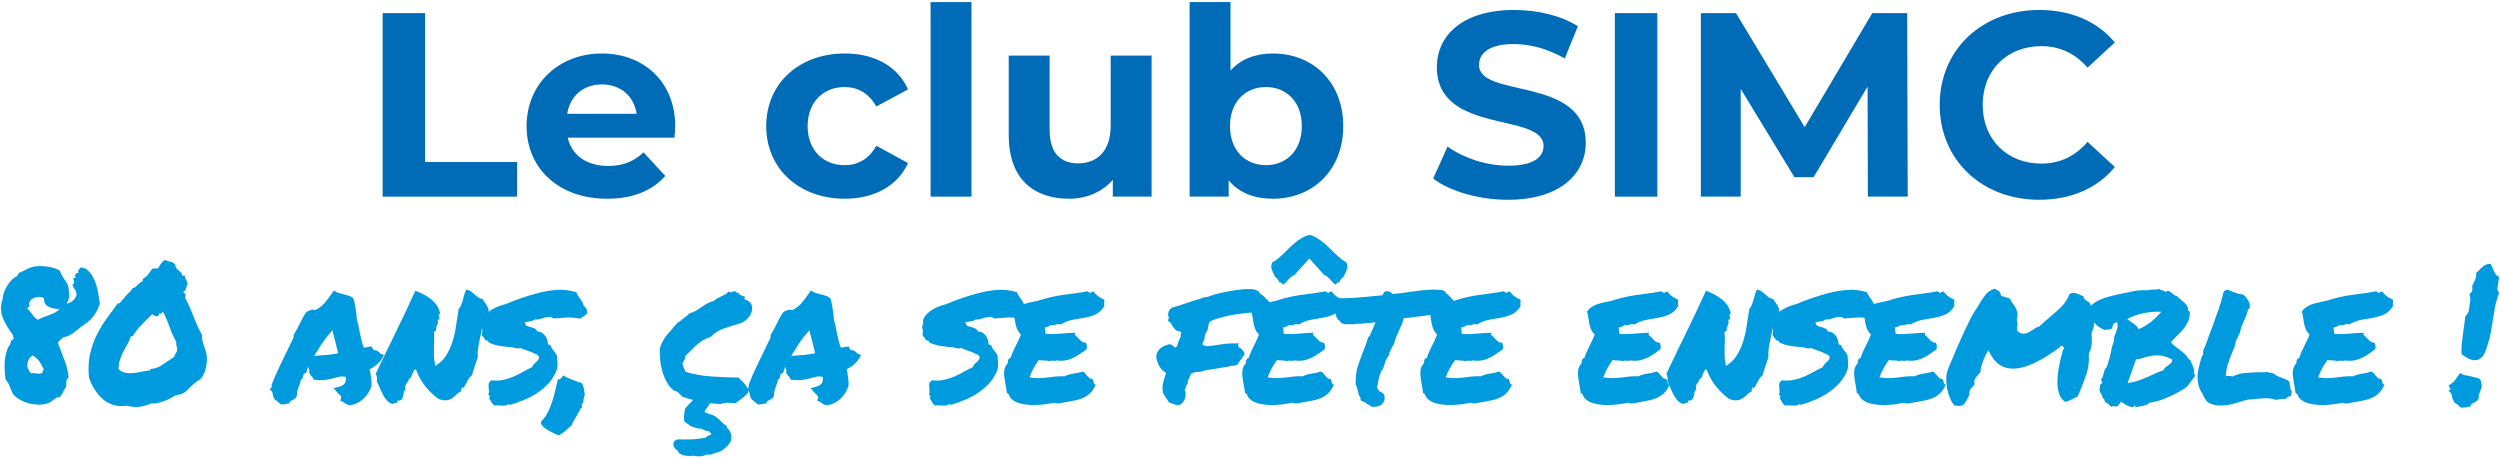 <?xml version="1.0" encoding="UTF-8"?>
<svg width="267px" height="49px" viewBox="0 0 267 49" version="1.1" xmlns="http://www.w3.org/2000/svg" xmlns:xlink="http://www.w3.org/1999/xlink">
    <title>Group 4</title>
    <g id="Symbols" stroke="none" stroke-width="1" fill="none" fill-rule="evenodd">
        <g id="footer" transform="translate(-587, -159)" fill-rule="nonzero">
            <g id="Group-4" transform="translate(587.104, 159.224)">
                <g id="80-ans,-ça-se-fête-e" transform="translate(0, 24.866)" fill="#009BDF">
                    <path d="M9.049,3.594 C9.335,3.802 9.567,4.053 9.742,4.346 C9.918,4.639 10.058,4.951 10.162,5.283 C10.266,5.615 10.348,5.96 10.406,6.318 C10.465,6.676 10.514,7.018 10.553,7.344 C10.423,7.799 10.201,8.236 9.889,8.652 C9.576,9.069 9.205,9.401 8.776,9.648 C8.385,9.948 8.037,10.218 7.731,10.459 C7.425,10.7 7.063,10.859 6.647,10.938 C6.542,11.042 6.442,11.136 6.344,11.221 C6.246,11.305 6.158,11.413 6.08,11.543 C6.302,12.142 6.529,12.734 6.764,13.32 C6.998,13.906 7.154,14.551 7.233,15.254 C7.076,15.345 6.992,15.482 6.979,15.664 C6.966,15.846 6.959,16.042 6.959,16.25 C6.803,16.432 6.686,16.624 6.608,16.826 C6.529,17.028 6.406,17.201 6.236,17.344 C6.197,17.37 6.155,17.373 6.11,17.354 C6.064,17.334 6.022,17.337 5.983,17.363 C5.813,17.454 5.641,17.572 5.465,17.715 C5.289,17.858 5.11,17.956 4.928,18.008 C4.589,18.099 4.248,18.138 3.902,18.125 C3.557,18.112 3.225,18.06 2.906,17.969 C2.587,17.878 2.291,17.751 2.018,17.588 C1.744,17.425 1.503,17.233 1.295,17.012 C1.152,16.751 1.035,16.481 0.944,16.201 C0.852,15.921 0.703,15.677 0.494,15.469 C0.429,15.052 0.393,14.557 0.387,13.984 C0.38,13.411 0.468,12.845 0.651,12.285 C0.716,12.103 0.8,11.94 0.904,11.797 C1.009,11.654 1.054,11.491 1.041,11.309 C1.106,11.296 1.155,11.27 1.188,11.23 C1.22,11.191 1.269,11.159 1.334,11.133 C1.373,11.029 1.37,10.957 1.324,10.918 C1.279,10.879 1.269,10.814 1.295,10.723 C1.1,10.449 0.908,10.166 0.719,9.873 C0.53,9.58 0.371,9.277 0.24,8.965 C0.11,8.652 0.032,8.32 0.006,7.969 C-0.02,7.617 0.039,7.24 0.182,6.836 C0.182,6.641 0.224,6.419 0.309,6.172 C0.393,5.924 0.507,5.684 0.651,5.449 C0.794,5.215 0.957,5.003 1.139,4.814 C1.321,4.626 1.523,4.486 1.744,4.395 C1.744,4.303 1.767,4.248 1.813,4.229 C1.858,4.209 1.881,4.154 1.881,4.062 C2.05,4.01 2.207,3.945 2.35,3.867 C2.493,3.789 2.639,3.714 2.789,3.643 C2.939,3.571 3.102,3.506 3.277,3.447 C3.453,3.389 3.658,3.353 3.893,3.34 C4.309,3.314 4.736,3.34 5.172,3.418 C5.608,3.496 5.976,3.626 6.276,3.809 C6.406,4.147 6.565,4.447 6.754,4.707 C6.943,4.967 7.083,5.208 7.174,5.43 C7.2,5.625 7.226,5.798 7.252,5.947 C7.278,6.097 7.291,6.243 7.291,6.387 C7.291,6.53 7.272,6.676 7.233,6.826 C7.194,6.976 7.122,7.148 7.018,7.344 C7.278,7.279 7.496,7.174 7.672,7.031 C7.848,6.888 7.981,6.68 8.072,6.406 C8.072,6.185 8.014,5.996 7.897,5.84 C7.779,5.684 7.688,5.508 7.623,5.312 C7.701,5.273 7.753,5.225 7.779,5.166 C7.805,5.107 7.812,5.046 7.799,4.98 C7.786,4.915 7.77,4.85 7.75,4.785 C7.731,4.72 7.721,4.655 7.721,4.59 C7.799,4.564 7.851,4.564 7.877,4.59 C7.903,4.616 7.936,4.609 7.975,4.57 C7.949,4.466 7.932,4.411 7.926,4.404 C7.919,4.398 7.91,4.355 7.897,4.277 C7.949,4.212 8.014,4.147 8.092,4.082 C8.17,4.017 8.242,4.023 8.307,4.102 C8.229,3.971 8.225,3.848 8.297,3.73 C8.369,3.613 8.463,3.522 8.58,3.457 C8.645,3.483 8.714,3.509 8.785,3.535 C8.857,3.561 8.945,3.581 9.049,3.594 Z M4.42,14.727 C4.42,14.635 4.44,14.567 4.479,14.521 C4.518,14.476 4.55,14.421 4.576,14.355 C4.42,14.03 4.267,13.753 4.117,13.525 C3.968,13.298 3.723,13.079 3.385,12.871 C3.203,12.988 3.066,13.132 2.975,13.301 C2.884,13.47 2.832,13.643 2.819,13.818 C2.805,13.994 2.835,14.167 2.906,14.336 C2.978,14.505 3.085,14.655 3.229,14.785 C3.359,14.746 3.541,14.749 3.776,14.795 C4.01,14.84 4.225,14.818 4.42,14.727 Z M3.932,9.062 C4.127,8.958 4.329,8.867 4.537,8.789 C4.746,8.711 4.954,8.633 5.162,8.555 C5.371,8.477 5.572,8.389 5.768,8.291 C5.963,8.193 6.132,8.066 6.276,7.91 C5.781,7.91 5.374,7.826 5.055,7.656 C4.736,7.487 4.583,7.188 4.596,6.758 C4.414,6.667 4.218,6.624 4.01,6.631 C3.802,6.637 3.613,6.683 3.444,6.768 C3.274,6.852 3.151,6.969 3.072,7.119 C2.994,7.269 2.988,7.435 3.053,7.617 C3.027,7.682 2.981,7.718 2.916,7.725 C2.851,7.731 2.819,7.78 2.819,7.871 C3.014,8.053 3.186,8.255 3.336,8.477 C3.486,8.698 3.684,8.893 3.932,9.062 Z" id="Shape"></path>
                    <path d="M13.432,18.242 C12.924,18.32 12.455,18.294 12.026,18.164 C11.596,18.034 11.215,17.826 10.883,17.539 C10.551,17.253 10.261,16.914 10.014,16.523 C9.766,16.133 9.565,15.716 9.408,15.273 C9.304,14.349 9.337,13.509 9.506,12.754 C9.675,11.999 9.919,11.302 10.238,10.664 C10.557,10.026 10.919,9.43 11.322,8.877 C11.726,8.324 12.117,7.793 12.494,7.285 C12.572,7.324 12.638,7.321 12.69,7.275 C12.742,7.23 12.791,7.174 12.836,7.109 C12.882,7.044 12.927,6.979 12.973,6.914 C13.018,6.849 13.08,6.803 13.158,6.777 C13.21,6.66 13.276,6.559 13.354,6.475 C13.432,6.39 13.513,6.309 13.598,6.23 C13.682,6.152 13.764,6.074 13.842,5.996 C13.92,5.918 13.985,5.82 14.037,5.703 C14.154,5.677 14.259,5.628 14.35,5.557 C14.441,5.485 14.526,5.41 14.604,5.332 C14.682,5.254 14.763,5.179 14.848,5.107 C14.932,5.036 15.033,4.98 15.151,4.941 L15.151,4.688 C15.411,4.544 15.6,4.391 15.717,4.229 C15.834,4.066 15.977,3.861 16.147,3.613 C16.277,3.587 16.381,3.577 16.459,3.584 C16.537,3.59 16.648,3.581 16.791,3.555 C16.908,3.333 17.013,3.164 17.104,3.047 C17.195,2.93 17.332,2.799 17.514,2.656 C17.683,2.76 17.872,2.829 18.08,2.861 C18.289,2.894 18.464,2.995 18.608,3.164 C18.621,3.333 18.663,3.464 18.735,3.555 C18.806,3.646 18.888,3.727 18.979,3.799 C19.07,3.87 19.154,3.949 19.233,4.033 C19.311,4.118 19.363,4.232 19.389,4.375 C19.441,4.375 19.477,4.362 19.496,4.336 C19.516,4.31 19.552,4.303 19.604,4.316 C19.63,4.434 19.656,4.525 19.682,4.59 C19.708,4.655 19.734,4.717 19.76,4.775 C19.786,4.834 19.815,4.893 19.848,4.951 C19.88,5.01 19.91,5.091 19.936,5.195 C19.871,5.352 19.815,5.521 19.77,5.703 C19.724,5.885 19.63,6.009 19.486,6.074 C19.486,6.178 19.522,6.237 19.594,6.25 C19.666,6.263 19.708,6.315 19.721,6.406 C19.721,6.536 19.701,6.641 19.662,6.719 C20.001,7.357 20.304,8.024 20.57,8.721 C20.837,9.417 21.14,10.078 21.479,10.703 C21.453,10.898 21.462,11.087 21.508,11.27 C21.554,11.452 21.606,11.631 21.664,11.807 C21.723,11.982 21.781,12.155 21.84,12.324 C21.899,12.493 21.941,12.669 21.967,12.852 C21.993,13.086 21.996,13.337 21.977,13.604 C21.957,13.87 21.912,14.128 21.84,14.375 C21.768,14.622 21.674,14.85 21.557,15.059 C21.44,15.267 21.303,15.423 21.147,15.527 C21.121,15.514 21.049,15.55 20.932,15.635 C20.815,15.719 20.681,15.827 20.531,15.957 C20.382,16.087 20.229,16.23 20.072,16.387 C19.916,16.543 19.779,16.68 19.662,16.797 C19.506,16.901 19.333,16.976 19.145,17.021 C18.956,17.067 18.764,17.116 18.569,17.168 C18.412,17.272 18.227,17.38 18.012,17.49 C17.797,17.601 17.576,17.695 17.348,17.773 C17.12,17.852 16.895,17.913 16.674,17.959 C16.453,18.005 16.257,18.014 16.088,17.988 C15.658,18.171 15.245,18.291 14.848,18.35 C14.451,18.408 13.979,18.372 13.432,18.242 Z M13.861,10.859 C13.757,11.172 13.634,11.452 13.49,11.699 C13.347,11.947 13.207,12.201 13.07,12.461 C12.934,12.721 12.817,12.998 12.719,13.291 C12.621,13.584 12.566,13.926 12.553,14.316 C12.761,14.538 13.012,14.674 13.305,14.727 C13.598,14.779 13.897,14.785 14.203,14.746 C14.509,14.707 14.812,14.655 15.111,14.59 C15.411,14.525 15.684,14.486 15.932,14.473 C15.932,14.355 15.977,14.303 16.069,14.316 C16.498,14.264 16.905,14.105 17.289,13.838 C17.673,13.571 18.074,13.301 18.49,13.027 C18.542,12.858 18.611,12.715 18.695,12.598 C18.78,12.48 18.822,12.311 18.822,12.09 C18.77,11.947 18.738,11.839 18.725,11.768 C18.712,11.696 18.705,11.576 18.705,11.406 C18.432,10.911 18.194,10.374 17.992,9.795 C17.791,9.215 17.559,8.678 17.299,8.184 C17.273,8.249 17.227,8.314 17.162,8.379 C17.097,8.444 17.026,8.431 16.947,8.34 C16.882,8.6 16.768,8.717 16.606,8.691 C16.443,8.665 16.29,8.587 16.147,8.457 C15.782,8.835 15.417,9.202 15.053,9.561 C14.688,9.919 14.363,10.332 14.076,10.801 C14.024,10.84 13.992,10.85 13.979,10.83 C13.966,10.811 13.927,10.82 13.861,10.859 Z" id="Shape"></path>
                    <path d="M39.522,16.27 C39.444,16.491 39.33,16.715 39.18,16.943 C39.03,17.171 38.854,17.373 38.652,17.549 C38.451,17.725 38.226,17.871 37.979,17.988 C37.731,18.105 37.471,18.171 37.197,18.184 C37.028,18.145 36.914,18.102 36.856,18.057 C36.797,18.011 36.735,17.969 36.67,17.93 C36.631,17.904 36.595,17.881 36.563,17.861 C36.53,17.842 36.501,17.826 36.475,17.812 L36.24,17.715 L36.319,17.461 C36.345,17.357 36.338,17.275 36.299,17.217 C36.26,17.158 36.182,17.077 36.065,16.973 C36.026,16.934 35.986,16.895 35.947,16.855 C35.908,16.816 35.876,16.777 35.85,16.738 L35.518,16.367 L36.045,16.23 C36.371,16.139 36.589,16.022 36.699,15.879 C36.81,15.736 36.852,15.495 36.826,15.156 C36.566,15.104 36.348,15.098 36.172,15.137 C35.996,15.176 35.817,15.221 35.635,15.273 C35.401,15.339 35.163,15.394 34.922,15.439 C34.681,15.485 34.417,15.508 34.131,15.508 C34.027,15.508 33.929,15.505 33.838,15.498 C33.747,15.492 33.649,15.482 33.545,15.469 L33.35,15.43 C33.324,15.286 33.298,15.205 33.272,15.186 C33.246,15.166 33.22,15.143 33.194,15.117 C33.128,15.052 33.06,14.964 32.988,14.854 C32.917,14.743 32.901,14.603 32.94,14.434 C32.874,14.316 32.835,14.199 32.822,14.082 C32.744,14.238 32.686,14.401 32.647,14.57 L32.569,14.766 L32.373,14.805 C32.347,14.818 32.328,14.847 32.315,14.893 C32.302,14.938 32.295,14.974 32.295,15 L32.197,15.332 C32.171,15.358 32.145,15.381 32.119,15.4 C32.093,15.42 32.067,15.443 32.041,15.469 C32.015,15.586 31.983,15.703 31.944,15.82 C31.904,15.938 31.865,16.048 31.826,16.152 C31.761,16.322 31.706,16.488 31.66,16.65 C31.615,16.813 31.598,16.973 31.611,17.129 L31.533,17.344 C31.468,17.422 31.397,17.484 31.319,17.529 C31.24,17.575 31.162,17.617 31.084,17.656 C31.058,17.682 31.022,17.705 30.977,17.725 C30.931,17.744 30.895,17.76 30.869,17.773 L30.811,17.988 L30.576,18.027 C30.433,18.053 30.332,18.073 30.274,18.086 C30.215,18.099 30.147,18.105 30.069,18.105 L29.873,18.086 C29.73,17.969 29.619,17.874 29.541,17.803 C29.463,17.731 29.372,17.663 29.268,17.598 C29.151,17.441 29.085,17.324 29.072,17.246 C29.059,17.168 29.046,17.096 29.033,17.031 C29.007,16.953 28.991,16.888 28.985,16.836 C28.978,16.784 28.962,16.745 28.936,16.719 L28.682,16.484 L28.897,16.309 L28.916,15.977 C29.177,15.312 29.453,14.674 29.746,14.062 C30.039,13.451 30.342,12.826 30.654,12.188 C30.759,11.979 30.86,11.771 30.957,11.562 C31.055,11.354 31.156,11.146 31.26,10.938 C31.247,10.898 31.24,10.853 31.24,10.801 C31.24,10.749 31.253,10.69 31.279,10.625 C31.423,10.404 31.54,10.205 31.631,10.029 C31.722,9.854 31.813,9.674 31.904,9.492 C32.009,9.271 32.116,9.056 32.227,8.848 C32.337,8.639 32.477,8.424 32.647,8.203 L32.959,8.066 C32.998,8.053 33.044,8.037 33.096,8.018 C33.148,7.998 33.207,7.988 33.272,7.988 L33.565,8.027 C33.929,7.858 34.248,7.62 34.522,7.314 C34.795,7.008 35.075,6.641 35.361,6.211 L35.557,5.938 L35.811,6.094 C35.876,6.133 35.967,6.169 36.084,6.201 C36.201,6.234 36.325,6.27 36.455,6.309 C36.69,6.361 36.911,6.419 37.119,6.484 C37.328,6.549 37.497,6.647 37.627,6.777 C37.705,6.986 37.751,7.142 37.764,7.246 C37.777,7.35 37.796,7.454 37.822,7.559 C37.861,7.78 37.897,8.001 37.93,8.223 C37.962,8.444 37.985,8.691 37.998,8.965 C38.063,9.186 38.119,9.404 38.164,9.619 C38.21,9.834 38.252,10.052 38.291,10.273 C38.356,10.586 38.421,10.889 38.486,11.182 C38.552,11.475 38.636,11.751 38.74,12.012 C38.845,12.012 38.91,12.018 38.936,12.031 C39.001,12.005 39.069,11.986 39.141,11.973 C39.212,11.96 39.294,11.947 39.385,11.934 L39.6,11.914 L39.678,12.109 C39.691,12.174 39.756,12.24 39.873,12.305 C40.042,12.318 40.166,12.354 40.244,12.412 C40.322,12.471 40.394,12.533 40.459,12.598 C40.511,12.65 40.563,12.689 40.615,12.715 L40.908,12.832 L40.752,13.125 C40.622,13.359 40.436,13.584 40.195,13.799 C39.955,14.014 39.684,14.193 39.385,14.336 C39.398,14.414 39.408,14.489 39.414,14.561 C39.421,14.632 39.437,14.707 39.463,14.785 C39.502,15.007 39.535,15.234 39.561,15.469 C39.587,15.703 39.587,15.944 39.561,16.191 L39.522,16.27 Z M33.877,12.891 C34.268,12.865 34.623,12.835 34.942,12.803 C35.261,12.77 35.615,12.715 36.006,12.637 C35.915,12.246 35.817,11.839 35.713,11.416 C35.609,10.993 35.498,10.573 35.381,10.156 L35.264,10.352 C35.003,10.625 34.753,10.931 34.512,11.27 C34.271,11.608 34.066,11.927 33.897,12.227 C33.819,12.344 33.74,12.461 33.662,12.578 C33.584,12.695 33.513,12.812 33.447,12.93 C33.526,12.917 33.6,12.91 33.672,12.91 C33.744,12.91 33.812,12.904 33.877,12.891 Z" id="Shape"></path>
                    <path d="M44.315,14.355 C44.197,14.382 44.113,14.45 44.061,14.561 C44.009,14.671 43.96,14.785 43.914,14.902 C43.869,15.02 43.823,15.127 43.777,15.225 C43.732,15.322 43.664,15.371 43.572,15.371 C43.559,15.475 43.524,15.566 43.465,15.645 C43.406,15.723 43.351,15.804 43.299,15.889 C43.247,15.973 43.208,16.064 43.182,16.162 C43.156,16.26 43.169,16.374 43.221,16.504 C43.117,16.582 43.052,16.693 43.026,16.836 C42.999,16.979 42.97,17.116 42.938,17.246 C42.905,17.376 42.85,17.487 42.772,17.578 C42.694,17.669 42.55,17.708 42.342,17.695 C42.303,17.747 42.296,17.78 42.322,17.793 C42.348,17.806 42.368,17.852 42.381,17.93 C42.238,17.904 42.13,17.913 42.059,17.959 C41.987,18.005 41.899,18.034 41.795,18.047 C41.548,17.969 41.343,17.832 41.18,17.637 C41.017,17.441 40.874,17.223 40.75,16.982 C40.626,16.742 40.516,16.497 40.418,16.25 C40.32,16.003 40.226,15.788 40.135,15.605 C40.174,15.462 40.18,15.322 40.154,15.186 C40.128,15.049 40.083,14.935 40.018,14.844 C40.656,13.49 41.352,12.044 42.108,10.508 C42.863,8.971 43.579,7.454 44.256,5.957 C44.555,6.074 44.852,6.208 45.145,6.357 C45.438,6.507 45.705,6.68 45.945,6.875 C46.186,7.07 46.391,7.295 46.561,7.549 C46.73,7.803 46.841,8.086 46.893,8.398 C46.867,8.477 46.837,8.506 46.805,8.486 C46.772,8.467 46.743,8.477 46.717,8.516 C46.769,8.581 46.798,8.626 46.805,8.652 C46.811,8.678 46.811,8.704 46.805,8.73 C46.798,8.757 46.795,8.792 46.795,8.838 C46.795,8.883 46.815,8.945 46.854,9.023 C46.802,9.01 46.766,9.017 46.746,9.043 C46.727,9.069 46.684,9.069 46.619,9.043 C46.671,9.186 46.688,9.303 46.668,9.395 C46.649,9.486 46.619,9.567 46.58,9.639 C46.541,9.71 46.509,9.788 46.483,9.873 C46.457,9.958 46.463,10.065 46.502,10.195 C46.463,10.195 46.434,10.205 46.414,10.225 C46.395,10.244 46.378,10.264 46.365,10.283 C46.352,10.303 46.336,10.322 46.317,10.342 C46.297,10.361 46.268,10.365 46.229,10.352 C46.268,10.638 46.281,10.924 46.268,11.211 C46.255,11.497 46.245,11.787 46.238,12.08 C46.232,12.373 46.235,12.679 46.248,12.998 C46.261,13.317 46.307,13.646 46.385,13.984 C46.854,13.711 47.228,13.359 47.508,12.93 C47.788,12.5 48.016,12.018 48.192,11.484 C48.367,10.951 48.501,10.378 48.592,9.766 C48.683,9.154 48.781,8.529 48.885,7.891 C49.002,7.773 49.093,7.63 49.158,7.461 C49.223,7.292 49.282,7.113 49.334,6.924 C49.386,6.735 49.438,6.546 49.49,6.357 C49.542,6.169 49.608,5.996 49.686,5.84 C49.881,5.866 50.047,5.928 50.184,6.025 C50.32,6.123 50.447,6.227 50.565,6.338 C50.682,6.449 50.805,6.553 50.936,6.65 C51.066,6.748 51.229,6.81 51.424,6.836 C51.58,7.057 51.723,7.272 51.854,7.48 C51.984,7.689 52.069,7.91 52.108,8.145 C52.042,8.249 51.994,8.366 51.961,8.496 C51.929,8.626 51.893,8.757 51.854,8.887 C51.815,9.017 51.763,9.137 51.697,9.248 C51.632,9.359 51.541,9.453 51.424,9.531 C51.385,9.87 51.336,10.179 51.277,10.459 C51.219,10.739 51.16,11.016 51.102,11.289 C51.043,11.562 50.994,11.846 50.955,12.139 C50.916,12.432 50.903,12.754 50.916,13.105 C50.812,13.405 50.701,13.724 50.584,14.062 C50.467,14.401 50.376,14.707 50.311,14.98 C50.102,15.15 49.94,15.352 49.822,15.586 C49.705,15.82 49.582,16.055 49.451,16.289 C49.399,16.341 49.367,16.354 49.354,16.328 C49.341,16.302 49.295,16.283 49.217,16.27 C49.23,16.322 49.23,16.361 49.217,16.387 C49.204,16.413 49.188,16.436 49.168,16.455 C49.149,16.475 49.136,16.504 49.129,16.543 C49.123,16.582 49.132,16.634 49.158,16.699 C48.976,16.777 48.813,16.888 48.67,17.031 C48.527,17.174 48.374,17.305 48.211,17.422 C48.048,17.539 47.853,17.617 47.625,17.656 C47.397,17.695 47.101,17.65 46.736,17.52 C46.203,17.129 45.731,16.68 45.32,16.172 C44.91,15.664 44.575,15.059 44.315,14.355 Z" id="Path"></path>
                    <path d="M51.412,9.121 C51.503,8.848 51.65,8.613 51.852,8.418 C52.054,8.223 52.275,8.057 52.516,7.92 C52.757,7.783 53.007,7.669 53.268,7.578 C53.528,7.487 53.776,7.409 54.01,7.344 C54.531,7.122 55.087,6.911 55.68,6.709 C56.272,6.507 56.878,6.328 57.496,6.172 C58.115,6.016 58.749,5.915 59.401,5.869 C60.052,5.824 60.735,5.905 61.451,6.113 C61.49,6.243 61.549,6.367 61.627,6.484 C61.705,6.602 61.787,6.719 61.871,6.836 C61.956,6.953 62.031,7.067 62.096,7.178 C62.161,7.288 62.2,7.402 62.213,7.52 C62.343,7.637 62.447,7.764 62.526,7.9 C62.604,8.037 62.617,8.216 62.565,8.438 C62.434,8.542 62.307,8.636 62.184,8.721 C62.06,8.805 61.927,8.88 61.783,8.945 C61.302,8.828 60.813,8.789 60.319,8.828 C59.824,8.867 59.381,8.9 58.99,8.926 C58.873,8.809 58.733,8.75 58.57,8.75 C58.408,8.75 58.238,8.776 58.063,8.828 C57.887,8.88 57.711,8.932 57.535,8.984 C57.36,9.036 57.194,9.049 57.037,9.023 C56.907,9.128 56.748,9.196 56.559,9.229 C56.37,9.261 56.165,9.29 55.944,9.316 C55.93,9.382 55.944,9.424 55.983,9.443 C56.022,9.463 56.028,9.505 56.002,9.57 C56.08,9.661 56.181,9.727 56.305,9.766 C56.429,9.805 56.559,9.844 56.695,9.883 C56.832,9.922 56.953,9.971 57.057,10.029 C57.161,10.088 57.233,10.182 57.272,10.312 C57.467,10.312 57.636,10.358 57.779,10.449 C57.923,10.54 58.04,10.651 58.131,10.781 C58.222,10.911 58.291,11.051 58.336,11.201 C58.382,11.351 58.404,11.484 58.404,11.602 C58.444,11.706 58.489,11.751 58.541,11.738 C58.593,11.725 58.652,11.751 58.717,11.816 C58.756,11.986 58.854,12.158 59.01,12.334 C59.166,12.51 59.29,12.702 59.381,12.91 C59.407,13.236 59.427,13.525 59.44,13.779 C59.453,14.033 59.407,14.29 59.303,14.551 C59.108,15.033 58.837,15.462 58.492,15.84 C58.147,16.217 57.757,16.553 57.32,16.846 C56.884,17.139 56.419,17.389 55.924,17.598 C55.429,17.806 54.947,17.982 54.479,18.125 C54.427,18.112 54.374,18.112 54.322,18.125 C54.27,18.138 54.257,18.105 54.283,18.027 C54.179,18.118 54.065,18.177 53.942,18.203 C53.818,18.229 53.684,18.239 53.541,18.232 C53.398,18.226 53.251,18.216 53.102,18.203 C52.952,18.19 52.812,18.197 52.682,18.223 C52.591,18.132 52.509,18.044 52.438,17.959 C52.366,17.874 52.311,17.767 52.272,17.637 C52.207,17.637 52.177,17.604 52.184,17.539 C52.19,17.474 52.167,17.441 52.115,17.441 C52.194,17.311 52.229,17.236 52.223,17.217 C52.216,17.197 52.197,17.181 52.164,17.168 C52.132,17.155 52.102,17.139 52.076,17.119 C52.05,17.1 52.044,17.07 52.057,17.031 C52.109,16.927 52.128,16.807 52.115,16.67 C52.102,16.533 52.089,16.393 52.076,16.25 C52.063,16.107 52.073,15.97 52.106,15.84 C52.138,15.71 52.233,15.605 52.389,15.527 C52.832,15.579 53.251,15.563 53.649,15.479 C54.046,15.394 54.42,15.273 54.772,15.117 C55.123,14.961 55.458,14.792 55.777,14.609 C56.097,14.427 56.412,14.264 56.725,14.121 C56.764,14.004 56.819,13.906 56.891,13.828 C56.962,13.75 57.037,13.678 57.115,13.613 C57.194,13.548 57.265,13.477 57.33,13.398 C57.395,13.32 57.441,13.223 57.467,13.105 C57.48,13.014 57.457,12.959 57.399,12.939 C57.34,12.92 57.311,12.871 57.311,12.793 L57.096,12.734 C56.848,12.591 56.569,12.471 56.256,12.373 C55.944,12.275 55.677,12.168 55.455,12.051 C55.312,12.129 55.179,12.148 55.055,12.109 C54.931,12.07 54.772,12.031 54.576,11.992 C54.134,11.966 53.707,11.921 53.297,11.855 C52.887,11.79 52.493,11.673 52.115,11.504 C52.089,11.439 52.057,11.38 52.018,11.328 C51.979,11.276 51.907,11.263 51.803,11.289 C51.725,11.185 51.647,11.084 51.569,10.986 C51.49,10.889 51.419,10.781 51.354,10.664 C51.38,10.508 51.399,10.374 51.412,10.264 C51.425,10.153 51.386,10.046 51.295,9.941 C51.347,9.772 51.386,9.635 51.412,9.531 C51.438,9.427 51.438,9.29 51.412,9.121 Z" id="Path"></path>
                    <path d="M60.053,15 C60.131,15.065 60.264,15.14 60.453,15.225 C60.642,15.309 60.841,15.394 61.049,15.479 C61.257,15.563 61.453,15.638 61.635,15.703 C61.817,15.768 61.947,15.807 62.026,15.82 C62.169,16.081 62.25,16.312 62.27,16.514 C62.289,16.715 62.319,16.927 62.358,17.148 C62.292,17.214 62.25,17.321 62.231,17.471 C62.211,17.62 62.201,17.728 62.201,17.793 C62.188,17.897 62.162,17.959 62.123,17.979 C62.084,17.998 62.052,18.053 62.026,18.145 C62.013,18.171 62.019,18.21 62.045,18.262 C62.071,18.314 62.078,18.353 62.065,18.379 C62.052,18.444 62.022,18.48 61.977,18.486 C61.931,18.493 61.895,18.529 61.869,18.594 C61.817,18.737 61.781,18.825 61.762,18.857 C61.742,18.89 61.729,18.91 61.723,18.916 C61.716,18.923 61.703,18.936 61.684,18.955 C61.664,18.975 61.622,19.049 61.557,19.18 C61.466,19.375 61.355,19.567 61.225,19.756 C61.095,19.945 61.01,20.13 60.971,20.312 C60.789,20.469 60.564,20.667 60.297,20.908 C60.03,21.149 59.779,21.315 59.545,21.406 C59.428,21.354 59.242,21.27 58.988,21.152 C58.735,21.035 58.494,20.905 58.266,20.762 C58.038,20.618 57.865,20.462 57.748,20.293 C57.631,20.124 57.644,19.967 57.787,19.824 C58.022,19.577 58.227,19.281 58.402,18.936 C58.578,18.59 58.731,18.219 58.861,17.822 C58.992,17.425 59.106,17.015 59.203,16.592 C59.301,16.169 59.395,15.762 59.486,15.371 C59.539,15.423 59.591,15.439 59.643,15.42 C59.695,15.4 59.747,15.368 59.799,15.322 C59.851,15.277 59.897,15.221 59.936,15.156 C59.975,15.091 60.014,15.039 60.053,15 Z" id="Path"></path>
                    <path d="M77.529,20.586 C77.712,20.742 77.845,20.931 77.93,21.152 C78.014,21.374 78.031,21.634 77.979,21.934 C77.874,22.168 77.741,22.37 77.578,22.539 C77.416,22.708 77.204,22.884 76.944,23.066 C76.735,23.158 76.53,23.229 76.328,23.281 C76.126,23.333 75.947,23.398 75.791,23.477 C75.726,23.451 75.664,23.444 75.606,23.457 C75.547,23.47 75.492,23.464 75.44,23.438 C75.244,23.529 75.026,23.594 74.785,23.633 C74.544,23.672 74.294,23.652 74.033,23.574 C73.838,23.6 73.643,23.61 73.447,23.604 C73.252,23.597 73.073,23.574 72.91,23.535 C72.748,23.496 72.611,23.438 72.5,23.359 C72.389,23.281 72.315,23.177 72.276,23.047 C72.054,22.917 71.911,22.754 71.846,22.559 C71.781,22.363 71.813,22.168 71.944,21.973 C72.009,21.947 72.054,21.93 72.08,21.924 C72.106,21.917 72.152,21.888 72.217,21.836 C72.686,21.849 73.171,21.849 73.672,21.836 C74.173,21.823 74.717,21.758 75.303,21.641 C75.316,21.589 75.348,21.546 75.401,21.514 C75.453,21.481 75.508,21.455 75.567,21.436 C75.625,21.416 75.684,21.393 75.742,21.367 C75.801,21.341 75.843,21.302 75.869,21.25 C75.869,21.211 75.856,21.182 75.83,21.162 C75.804,21.143 75.775,21.126 75.742,21.113 C75.71,21.1 75.684,21.084 75.664,21.064 C75.645,21.045 75.635,21.009 75.635,20.957 C75.518,20.97 75.381,20.947 75.225,20.889 C75.069,20.83 74.938,20.768 74.834,20.703 C74.639,20.69 74.499,20.677 74.414,20.664 C74.33,20.651 74.255,20.632 74.19,20.605 C74.124,20.579 74.053,20.55 73.975,20.518 C73.897,20.485 73.766,20.443 73.584,20.391 C73.519,20.312 73.451,20.251 73.379,20.205 C73.307,20.16 73.239,20.117 73.174,20.078 C73.109,20.039 73.057,19.99 73.018,19.932 C72.979,19.873 72.953,19.792 72.94,19.688 C72.953,19.466 72.962,19.284 72.969,19.141 C72.975,18.997 73.011,18.796 73.076,18.535 C73.154,18.444 73.268,18.314 73.418,18.145 C73.568,17.975 73.734,17.799 73.916,17.617 C73.708,17.565 73.513,17.513 73.33,17.461 C73.148,17.409 72.966,17.35 72.783,17.285 C72.653,17.142 72.523,17.008 72.393,16.885 C72.263,16.761 72.087,16.673 71.865,16.621 C71.553,16.374 71.299,16.071 71.104,15.713 C70.908,15.355 70.752,14.974 70.635,14.57 C70.518,14.167 70.44,13.753 70.401,13.33 C70.361,12.907 70.348,12.5 70.361,12.109 C70.557,11.523 70.833,11.019 71.192,10.596 C71.55,10.173 71.917,9.753 72.295,9.336 C72.464,9.258 72.591,9.176 72.676,9.092 C72.761,9.007 72.852,8.929 72.949,8.857 C73.047,8.786 73.145,8.714 73.242,8.643 C73.34,8.571 73.428,8.483 73.506,8.379 C73.779,8.314 74.017,8.219 74.219,8.096 C74.421,7.972 74.619,7.842 74.815,7.705 C75.01,7.568 75.212,7.441 75.42,7.324 C75.628,7.207 75.869,7.116 76.143,7.051 C76.247,6.934 76.371,6.839 76.514,6.768 C76.657,6.696 76.804,6.624 76.953,6.553 C77.103,6.481 77.246,6.406 77.383,6.328 C77.52,6.25 77.627,6.146 77.705,6.016 C77.77,6.12 77.861,6.156 77.979,6.123 C78.096,6.09 78.207,6.055 78.311,6.016 C78.376,6.003 78.431,6.016 78.477,6.055 C78.522,6.094 78.565,6.133 78.604,6.172 C78.643,6.211 78.679,6.234 78.711,6.24 C78.744,6.247 78.773,6.217 78.799,6.152 C78.864,6.152 78.884,6.185 78.858,6.25 C78.832,6.315 78.812,6.361 78.799,6.387 C78.903,6.374 78.991,6.396 79.063,6.455 C79.134,6.514 79.248,6.549 79.404,6.562 C79.457,6.628 79.47,6.676 79.444,6.709 C79.417,6.742 79.404,6.797 79.404,6.875 C79.795,6.992 80.042,7.178 80.147,7.432 C80.251,7.686 80.257,7.949 80.166,8.223 C80.075,8.496 79.912,8.75 79.678,8.984 C79.444,9.219 79.19,9.375 78.916,9.453 C78.291,9.622 77.702,9.808 77.149,10.01 C76.595,10.212 76.143,10.508 75.791,10.898 C75.479,10.99 75.202,11.11 74.961,11.26 C74.72,11.41 74.492,11.579 74.277,11.768 C74.063,11.956 73.861,12.152 73.672,12.354 C73.483,12.555 73.285,12.754 73.076,12.949 C73.089,13.132 73.06,13.271 72.988,13.369 C72.917,13.467 72.848,13.568 72.783,13.672 C72.809,13.867 72.855,14.04 72.92,14.189 C72.985,14.339 73.057,14.486 73.135,14.629 C73.994,14.889 74.909,15.052 75.879,15.117 C76.849,15.182 77.822,15.221 78.799,15.234 C78.89,15.365 78.998,15.485 79.121,15.596 C79.245,15.706 79.359,15.824 79.463,15.947 C79.567,16.071 79.652,16.208 79.717,16.357 C79.782,16.507 79.795,16.693 79.756,16.914 C79.574,17.109 79.372,17.288 79.151,17.451 C78.929,17.614 78.708,17.78 78.486,17.949 C78.278,17.962 78.021,17.956 77.715,17.93 C77.409,17.904 77.126,17.949 76.865,18.066 C76.683,18.053 76.498,18.04 76.309,18.027 C76.12,18.014 75.928,17.995 75.733,17.969 L75.127,18.867 C75.166,18.932 75.238,18.975 75.342,18.994 C75.446,19.014 75.511,19.056 75.537,19.121 C75.785,19.147 75.996,19.212 76.172,19.316 C76.348,19.421 76.504,19.535 76.641,19.658 C76.777,19.782 76.911,19.912 77.041,20.049 C77.171,20.186 77.321,20.299 77.49,20.391 C77.49,20.43 77.503,20.459 77.529,20.479 C77.555,20.498 77.555,20.534 77.529,20.586 Z" id="Path"></path>
                    <path d="M90.467,16.27 C90.389,16.491 90.275,16.715 90.125,16.943 C89.975,17.171 89.8,17.373 89.598,17.549 C89.396,17.725 89.171,17.871 88.924,17.988 C88.677,18.105 88.416,18.171 88.143,18.184 C87.973,18.145 87.86,18.102 87.801,18.057 C87.742,18.011 87.68,17.969 87.615,17.93 C87.576,17.904 87.541,17.881 87.508,17.861 C87.475,17.842 87.446,17.826 87.42,17.812 L87.186,17.715 L87.264,17.461 C87.29,17.357 87.283,17.275 87.244,17.217 C87.205,17.158 87.127,17.077 87.01,16.973 C86.971,16.934 86.932,16.895 86.893,16.855 C86.854,16.816 86.821,16.777 86.795,16.738 L86.463,16.367 L86.99,16.23 C87.316,16.139 87.534,16.022 87.645,15.879 C87.755,15.736 87.798,15.495 87.772,15.156 C87.511,15.104 87.293,15.098 87.117,15.137 C86.942,15.176 86.763,15.221 86.58,15.273 C86.346,15.339 86.108,15.394 85.867,15.439 C85.626,15.485 85.363,15.508 85.076,15.508 C84.972,15.508 84.874,15.505 84.783,15.498 C84.692,15.492 84.595,15.482 84.49,15.469 L84.295,15.43 C84.269,15.286 84.243,15.205 84.217,15.186 C84.191,15.166 84.165,15.143 84.139,15.117 C84.074,15.052 84.005,14.964 83.934,14.854 C83.862,14.743 83.846,14.603 83.885,14.434 C83.82,14.316 83.781,14.199 83.768,14.082 C83.69,14.238 83.631,14.401 83.592,14.57 L83.514,14.766 L83.319,14.805 C83.292,14.818 83.273,14.847 83.26,14.893 C83.247,14.938 83.24,14.974 83.24,15 L83.143,15.332 C83.117,15.358 83.091,15.381 83.065,15.4 C83.039,15.42 83.013,15.443 82.986,15.469 C82.96,15.586 82.928,15.703 82.889,15.82 C82.85,15.938 82.811,16.048 82.772,16.152 C82.707,16.322 82.651,16.488 82.606,16.65 C82.56,16.813 82.544,16.973 82.557,17.129 L82.479,17.344 C82.414,17.422 82.342,17.484 82.264,17.529 C82.186,17.575 82.108,17.617 82.029,17.656 C82.003,17.682 81.968,17.705 81.922,17.725 C81.876,17.744 81.841,17.76 81.815,17.773 L81.756,17.988 L81.522,18.027 C81.378,18.053 81.277,18.073 81.219,18.086 C81.16,18.099 81.092,18.105 81.014,18.105 L80.819,18.086 C80.675,17.969 80.565,17.874 80.486,17.803 C80.408,17.731 80.317,17.663 80.213,17.598 C80.096,17.441 80.031,17.324 80.018,17.246 C80.005,17.168 79.992,17.096 79.979,17.031 C79.953,16.953 79.936,16.888 79.93,16.836 C79.923,16.784 79.907,16.745 79.881,16.719 L79.627,16.484 L79.842,16.309 L79.861,15.977 C80.122,15.312 80.399,14.674 80.692,14.062 C80.985,13.451 81.287,12.826 81.6,12.188 C81.704,11.979 81.805,11.771 81.902,11.562 C82,11.354 82.101,11.146 82.205,10.938 C82.192,10.898 82.186,10.853 82.186,10.801 C82.186,10.749 82.199,10.69 82.225,10.625 C82.368,10.404 82.485,10.205 82.576,10.029 C82.667,9.854 82.759,9.674 82.85,9.492 C82.954,9.271 83.061,9.056 83.172,8.848 C83.283,8.639 83.423,8.424 83.592,8.203 L83.904,8.066 C83.944,8.053 83.989,8.037 84.041,8.018 C84.093,7.998 84.152,7.988 84.217,7.988 L84.51,8.027 C84.874,7.858 85.194,7.62 85.467,7.314 C85.74,7.008 86.02,6.641 86.307,6.211 L86.502,5.938 L86.756,6.094 C86.821,6.133 86.912,6.169 87.029,6.201 C87.147,6.234 87.27,6.27 87.401,6.309 C87.635,6.361 87.856,6.419 88.065,6.484 C88.273,6.549 88.442,6.647 88.572,6.777 C88.651,6.986 88.696,7.142 88.709,7.246 C88.722,7.35 88.742,7.454 88.768,7.559 C88.807,7.78 88.843,8.001 88.875,8.223 C88.908,8.444 88.93,8.691 88.944,8.965 C89.009,9.186 89.064,9.404 89.11,9.619 C89.155,9.834 89.197,10.052 89.236,10.273 C89.302,10.586 89.367,10.889 89.432,11.182 C89.497,11.475 89.582,11.751 89.686,12.012 C89.79,12.012 89.855,12.018 89.881,12.031 C89.946,12.005 90.014,11.986 90.086,11.973 C90.158,11.96 90.239,11.947 90.33,11.934 L90.545,11.914 L90.623,12.109 C90.636,12.174 90.701,12.24 90.819,12.305 C90.988,12.318 91.111,12.354 91.19,12.412 C91.268,12.471 91.339,12.533 91.404,12.598 C91.457,12.65 91.509,12.689 91.561,12.715 L91.854,12.832 L91.697,13.125 C91.567,13.359 91.382,13.584 91.141,13.799 C90.9,14.014 90.63,14.193 90.33,14.336 C90.343,14.414 90.353,14.489 90.36,14.561 C90.366,14.632 90.382,14.707 90.408,14.785 C90.447,15.007 90.48,15.234 90.506,15.469 C90.532,15.703 90.532,15.944 90.506,16.191 L90.467,16.27 Z M84.822,12.891 C85.213,12.865 85.568,12.835 85.887,12.803 C86.206,12.77 86.561,12.715 86.951,12.637 C86.86,12.246 86.763,11.839 86.658,11.416 C86.554,10.993 86.444,10.573 86.326,10.156 L86.209,10.352 C85.949,10.625 85.698,10.931 85.457,11.27 C85.216,11.608 85.011,11.927 84.842,12.227 C84.764,12.344 84.686,12.461 84.608,12.578 C84.529,12.695 84.458,12.812 84.393,12.93 C84.471,12.917 84.546,12.91 84.617,12.91 C84.689,12.91 84.757,12.904 84.822,12.891 Z" id="Shape"></path>
                    <path d="M98.471,9.121 C98.562,8.848 98.708,8.613 98.91,8.418 C99.112,8.223 99.333,8.057 99.574,7.92 C99.815,7.783 100.066,7.669 100.326,7.578 C100.587,7.487 100.834,7.409 101.069,7.344 C101.589,7.122 102.146,6.911 102.738,6.709 C103.331,6.507 103.936,6.328 104.555,6.172 C105.173,6.016 105.808,5.915 106.459,5.869 C107.11,5.824 107.794,5.905 108.51,6.113 C108.549,6.243 108.608,6.367 108.686,6.484 C108.764,6.602 108.845,6.719 108.93,6.836 C109.014,6.953 109.089,7.067 109.154,7.178 C109.22,7.288 109.259,7.402 109.272,7.52 C109.402,7.637 109.506,7.764 109.584,7.9 C109.662,8.037 109.675,8.216 109.623,8.438 C109.493,8.542 109.366,8.636 109.242,8.721 C109.119,8.805 108.985,8.88 108.842,8.945 C108.36,8.828 107.872,8.789 107.377,8.828 C106.882,8.867 106.44,8.9 106.049,8.926 C105.932,8.809 105.792,8.75 105.629,8.75 C105.466,8.75 105.297,8.776 105.121,8.828 C104.945,8.88 104.77,8.932 104.594,8.984 C104.418,9.036 104.252,9.049 104.096,9.023 C103.966,9.128 103.806,9.196 103.617,9.229 C103.429,9.261 103.223,9.29 103.002,9.316 C102.989,9.382 103.002,9.424 103.041,9.443 C103.08,9.463 103.087,9.505 103.061,9.57 C103.139,9.661 103.24,9.727 103.363,9.766 C103.487,9.805 103.617,9.844 103.754,9.883 C103.891,9.922 104.011,9.971 104.115,10.029 C104.22,10.088 104.291,10.182 104.33,10.312 C104.526,10.312 104.695,10.358 104.838,10.449 C104.981,10.54 105.098,10.651 105.19,10.781 C105.281,10.911 105.349,11.051 105.395,11.201 C105.44,11.351 105.463,11.484 105.463,11.602 C105.502,11.706 105.548,11.751 105.6,11.738 C105.652,11.725 105.71,11.751 105.776,11.816 C105.815,11.986 105.912,12.158 106.069,12.334 C106.225,12.51 106.348,12.702 106.44,12.91 C106.466,13.236 106.485,13.525 106.498,13.779 C106.511,14.033 106.466,14.29 106.361,14.551 C106.166,15.033 105.896,15.462 105.551,15.84 C105.206,16.217 104.815,16.553 104.379,16.846 C103.943,17.139 103.477,17.389 102.983,17.598 C102.488,17.806 102.006,17.982 101.537,18.125 C101.485,18.112 101.433,18.112 101.381,18.125 C101.329,18.138 101.316,18.105 101.342,18.027 C101.238,18.118 101.124,18.177 101,18.203 C100.876,18.229 100.743,18.239 100.6,18.232 C100.457,18.226 100.31,18.216 100.16,18.203 C100.011,18.19 99.871,18.197 99.74,18.223 C99.649,18.132 99.568,18.044 99.496,17.959 C99.425,17.874 99.369,17.767 99.33,17.637 C99.265,17.637 99.236,17.604 99.242,17.539 C99.249,17.474 99.226,17.441 99.174,17.441 C99.252,17.311 99.288,17.236 99.281,17.217 C99.275,17.197 99.255,17.181 99.223,17.168 C99.19,17.155 99.161,17.139 99.135,17.119 C99.109,17.1 99.102,17.07 99.115,17.031 C99.167,16.927 99.187,16.807 99.174,16.67 C99.161,16.533 99.148,16.393 99.135,16.25 C99.122,16.107 99.132,15.97 99.164,15.84 C99.197,15.71 99.291,15.605 99.447,15.527 C99.89,15.579 100.31,15.563 100.707,15.479 C101.104,15.394 101.479,15.273 101.83,15.117 C102.182,14.961 102.517,14.792 102.836,14.609 C103.155,14.427 103.471,14.264 103.783,14.121 C103.822,14.004 103.878,13.906 103.949,13.828 C104.021,13.75 104.096,13.678 104.174,13.613 C104.252,13.548 104.324,13.477 104.389,13.398 C104.454,13.32 104.499,13.223 104.526,13.105 C104.539,13.014 104.516,12.959 104.457,12.939 C104.399,12.92 104.369,12.871 104.369,12.793 L104.154,12.734 C103.907,12.591 103.627,12.471 103.315,12.373 C103.002,12.275 102.735,12.168 102.514,12.051 C102.371,12.129 102.237,12.148 102.113,12.109 C101.99,12.07 101.83,12.031 101.635,11.992 C101.192,11.966 100.766,11.921 100.356,11.855 C99.945,11.79 99.552,11.673 99.174,11.504 C99.148,11.439 99.115,11.38 99.076,11.328 C99.037,11.276 98.966,11.263 98.861,11.289 C98.783,11.185 98.705,11.084 98.627,10.986 C98.549,10.889 98.477,10.781 98.412,10.664 C98.438,10.508 98.458,10.374 98.471,10.264 C98.484,10.153 98.445,10.046 98.354,9.941 C98.406,9.772 98.445,9.635 98.471,9.531 C98.497,9.427 98.497,9.29 98.471,9.121 Z" id="Path"></path>
                    <path d="M117.834,6.914 C117.847,7.005 117.85,7.074 117.844,7.119 C117.837,7.165 117.831,7.207 117.824,7.246 C117.818,7.285 117.815,7.327 117.815,7.373 C117.815,7.419 117.828,7.487 117.854,7.578 C117.58,8.021 117.264,8.324 116.906,8.486 C116.548,8.649 116.161,8.766 115.744,8.838 C115.328,8.91 114.901,8.984 114.465,9.062 C114.029,9.141 113.596,9.31 113.166,9.57 C112.997,9.505 112.844,9.505 112.707,9.57 C112.57,9.635 112.372,9.655 112.111,9.629 C112.033,9.707 111.936,9.762 111.819,9.795 C111.701,9.827 111.584,9.863 111.467,9.902 C111.519,10.02 111.542,10.14 111.535,10.264 C111.529,10.387 111.545,10.488 111.584,10.566 C112.04,10.605 112.544,10.599 113.098,10.547 C113.651,10.495 114.195,10.462 114.729,10.449 C114.742,10.514 114.735,10.557 114.709,10.576 C114.683,10.596 114.677,10.632 114.69,10.684 C114.781,10.749 114.872,10.83 114.963,10.928 C115.054,11.025 115.145,11.12 115.236,11.211 C115.328,11.302 115.422,11.377 115.52,11.436 C115.617,11.494 115.731,11.517 115.861,11.504 C115.914,11.608 115.949,11.722 115.969,11.846 C115.988,11.969 115.972,12.096 115.92,12.227 C115.712,12.37 115.503,12.516 115.295,12.666 C115.087,12.816 114.869,12.949 114.641,13.066 C114.413,13.184 114.172,13.278 113.918,13.35 C113.664,13.421 113.381,13.451 113.069,13.438 C113.003,13.438 112.955,13.438 112.922,13.438 C112.889,13.438 112.847,13.418 112.795,13.379 C112.691,13.444 112.544,13.464 112.356,13.438 C112.167,13.411 112.02,13.431 111.916,13.496 C111.773,13.431 111.6,13.402 111.399,13.408 C111.197,13.415 111.018,13.392 110.861,13.34 C110.653,13.613 110.464,13.906 110.295,14.219 C110.126,14.531 109.976,14.863 109.846,15.215 C110.289,15.28 110.656,15.306 110.949,15.293 C111.242,15.28 111.519,15.257 111.779,15.225 C112.04,15.192 112.307,15.16 112.58,15.127 C112.854,15.094 113.199,15.085 113.615,15.098 C113.876,14.954 114.185,14.86 114.543,14.814 C114.901,14.769 115.23,14.694 115.529,14.59 C115.634,14.629 115.725,14.697 115.803,14.795 C115.881,14.893 115.956,14.984 116.027,15.068 C116.099,15.153 116.174,15.228 116.252,15.293 C116.33,15.358 116.428,15.384 116.545,15.371 C116.597,15.423 116.633,15.485 116.652,15.557 C116.672,15.628 116.688,15.697 116.701,15.762 C116.714,15.827 116.737,15.882 116.77,15.928 C116.802,15.973 116.858,15.99 116.936,15.977 C116.74,16.406 116.516,16.735 116.262,16.963 C116.008,17.191 115.718,17.363 115.393,17.48 C115.067,17.598 114.706,17.689 114.309,17.754 C113.912,17.819 113.472,17.897 112.99,17.988 C112.873,18.014 112.776,18.011 112.697,17.979 C112.619,17.946 112.528,17.93 112.424,17.93 C112.124,17.995 111.766,18.053 111.35,18.105 C110.933,18.158 110.51,18.177 110.08,18.164 C109.651,18.151 109.24,18.096 108.85,17.998 C108.459,17.9 108.14,17.728 107.893,17.48 C107.789,17.389 107.72,17.282 107.688,17.158 C107.655,17.035 107.567,16.94 107.424,16.875 C107.411,16.706 107.385,16.517 107.346,16.309 C107.307,16.1 107.268,15.882 107.229,15.654 C107.19,15.426 107.16,15.202 107.141,14.98 C107.121,14.759 107.131,14.557 107.17,14.375 C107.209,14.18 107.291,14.004 107.414,13.848 C107.538,13.691 107.58,13.522 107.541,13.34 C107.606,13.327 107.645,13.291 107.658,13.232 C107.671,13.174 107.723,13.151 107.815,13.164 C107.893,12.93 107.977,12.708 108.069,12.5 C108.16,12.292 108.254,12.09 108.352,11.895 C108.449,11.699 108.547,11.501 108.645,11.299 C108.742,11.097 108.837,10.872 108.928,10.625 C108.746,10.456 108.612,10.27 108.527,10.068 C108.443,9.867 108.381,9.665 108.342,9.463 C108.303,9.261 108.27,9.053 108.244,8.838 C108.218,8.623 108.173,8.405 108.108,8.184 C108.238,7.988 108.397,7.829 108.586,7.705 C108.775,7.581 108.98,7.48 109.201,7.402 C109.423,7.324 109.664,7.259 109.924,7.207 C110.184,7.155 110.458,7.096 110.744,7.031 C111.265,6.862 111.731,6.732 112.141,6.641 C112.551,6.549 112.955,6.475 113.352,6.416 C113.749,6.357 114.162,6.302 114.592,6.25 C115.022,6.198 115.51,6.12 116.057,6.016 C116.174,6.133 116.285,6.191 116.389,6.191 C116.441,6.074 116.503,6.038 116.574,6.084 C116.646,6.13 116.675,6.094 116.662,5.977 C116.792,6.198 116.958,6.383 117.16,6.533 C117.362,6.683 117.587,6.81 117.834,6.914 Z" id="Path"></path>
                    <path d="M126.502,17.246 C126.424,17.689 126.203,17.995 125.838,18.164 C125.669,18.177 125.542,18.171 125.457,18.145 C125.373,18.118 125.285,18.086 125.194,18.047 C125.076,17.995 124.972,17.962 124.881,17.949 L124.666,17.793 C124.64,17.728 124.608,17.663 124.569,17.598 C124.529,17.533 124.484,17.467 124.432,17.402 C124.328,17.272 124.223,17.109 124.119,16.914 C124.041,16.536 124.028,16.221 124.08,15.967 C124.132,15.713 124.197,15.462 124.276,15.215 C124.302,15.137 124.328,15.055 124.354,14.971 C124.38,14.886 124.406,14.805 124.432,14.727 C124.093,14.544 123.839,14.284 123.67,13.945 C123.501,13.607 123.403,13.281 123.377,12.969 C123.416,12.721 123.488,12.523 123.592,12.373 C123.696,12.223 123.817,12.103 123.953,12.012 C124.09,11.921 124.233,11.849 124.383,11.797 C124.533,11.745 124.679,11.699 124.822,11.66 L125.076,11.758 C125.194,11.875 125.311,11.966 125.428,12.031 C125.519,11.992 125.581,11.93 125.613,11.846 C125.646,11.761 125.675,11.667 125.701,11.562 C125.74,11.445 125.783,11.328 125.828,11.211 C125.874,11.094 125.929,10.977 125.994,10.859 C125.981,10.69 126.007,10.534 126.072,10.391 C125.981,10.326 125.884,10.286 125.779,10.273 C125.753,10.273 125.688,10.26 125.584,10.234 C125.428,10.117 125.32,10.016 125.262,9.932 C125.203,9.847 125.148,9.766 125.096,9.688 C125.018,9.518 124.92,9.382 124.803,9.277 L124.608,9.141 L124.705,8.945 C124.731,8.919 124.744,8.887 124.744,8.848 C124.744,8.809 124.718,8.75 124.666,8.672 C124.64,8.529 124.64,8.431 124.666,8.379 L124.705,8.184 C124.809,8.04 124.861,7.962 124.861,7.949 L125.037,7.773 C125.298,7.708 125.555,7.633 125.809,7.549 C126.063,7.464 126.32,7.376 126.58,7.285 C126.828,7.207 127.078,7.126 127.332,7.041 C127.586,6.956 127.843,6.882 128.104,6.816 C128.195,6.751 128.292,6.709 128.397,6.689 C128.501,6.67 128.598,6.654 128.69,6.641 C128.768,6.628 128.839,6.618 128.904,6.611 C128.97,6.605 129.015,6.582 129.041,6.543 C129.197,6.491 129.38,6.432 129.588,6.367 C129.914,6.276 130.343,6.175 130.877,6.064 C131.411,5.954 132.01,5.866 132.674,5.801 L133.006,5.781 C133.071,5.794 133.136,5.798 133.201,5.791 C133.266,5.785 133.332,5.781 133.397,5.781 C133.983,5.781 134.354,5.957 134.51,6.309 C134.627,6.374 134.731,6.445 134.822,6.523 C134.914,6.602 134.998,6.68 135.076,6.758 C135.115,6.81 135.158,6.855 135.203,6.895 C135.249,6.934 135.285,6.96 135.311,6.973 C135.532,7.311 135.604,7.611 135.526,7.871 C135.408,8.04 135.259,8.138 135.076,8.164 L134.861,8.281 C134.718,8.268 134.611,8.262 134.539,8.262 C134.468,8.262 134.393,8.262 134.315,8.262 C133.989,8.262 133.611,8.281 133.182,8.32 C132.752,8.359 132.313,8.415 131.863,8.486 C131.414,8.558 130.981,8.646 130.565,8.75 C130.148,8.854 129.783,8.965 129.471,9.082 L129.119,9.258 C129.028,9.401 128.976,9.515 128.963,9.6 C128.95,9.684 128.937,9.766 128.924,9.844 C128.911,9.896 128.901,9.948 128.895,10 C128.888,10.052 128.878,10.111 128.865,10.176 C128.644,10.449 128.533,10.775 128.533,11.152 C128.442,11.309 128.384,11.423 128.358,11.494 C128.332,11.566 128.332,11.654 128.358,11.758 C128.605,11.862 128.839,11.901 129.061,11.875 C129.282,11.849 129.503,11.816 129.725,11.777 C130.024,11.725 130.333,11.68 130.652,11.641 C130.972,11.602 131.3,11.582 131.639,11.582 L132.264,11.582 L132.108,11.738 L132.205,12.012 C132.283,12.051 132.339,12.077 132.371,12.09 C132.404,12.103 132.44,12.122 132.479,12.148 L132.576,12.324 C132.628,12.35 132.677,12.396 132.723,12.461 C132.768,12.526 132.798,12.624 132.811,12.754 L132.01,13.887 L131.736,13.965 C131.515,13.952 131.32,13.978 131.151,14.043 C131.059,14.069 130.968,14.092 130.877,14.111 C130.786,14.131 130.688,14.141 130.584,14.141 C130.324,14.193 130.106,14.232 129.93,14.258 C129.754,14.284 129.575,14.31 129.393,14.336 C129.158,14.362 128.93,14.398 128.709,14.443 C128.488,14.489 128.279,14.551 128.084,14.629 C127.954,14.629 127.863,14.629 127.811,14.629 C127.707,14.629 127.599,14.645 127.488,14.678 C127.378,14.71 127.277,14.74 127.186,14.766 C127.121,14.818 127.075,14.873 127.049,14.932 C127.023,14.99 126.997,15.052 126.971,15.117 C126.919,15.299 126.847,15.449 126.756,15.566 L126.756,15.859 C126.652,15.99 126.59,16.09 126.57,16.162 C126.551,16.234 126.528,16.302 126.502,16.367 C126.476,16.406 126.457,16.442 126.444,16.475 C126.43,16.507 126.424,16.543 126.424,16.582 C126.528,16.777 126.554,16.999 126.502,17.246 Z" id="Path"></path>
                    <path d="M143.268,6.914 C143.281,7.005 143.284,7.074 143.277,7.119 C143.271,7.165 143.264,7.207 143.258,7.246 C143.251,7.285 143.248,7.327 143.248,7.373 C143.248,7.419 143.261,7.487 143.287,7.578 C143.014,8.021 142.698,8.324 142.34,8.486 C141.982,8.649 141.595,8.766 141.178,8.838 C140.761,8.91 140.335,8.984 139.899,9.062 C139.462,9.141 139.029,9.31 138.6,9.57 C138.43,9.505 138.277,9.505 138.141,9.57 C138.004,9.635 137.805,9.655 137.545,9.629 C137.467,9.707 137.369,9.762 137.252,9.795 C137.135,9.827 137.018,9.863 136.901,9.902 C136.953,10.02 136.975,10.14 136.969,10.264 C136.962,10.387 136.979,10.488 137.018,10.566 C137.473,10.605 137.978,10.599 138.531,10.547 C139.085,10.495 139.628,10.462 140.162,10.449 C140.175,10.514 140.169,10.557 140.143,10.576 C140.117,10.596 140.11,10.632 140.123,10.684 C140.214,10.749 140.305,10.83 140.397,10.928 C140.488,11.025 140.579,11.12 140.67,11.211 C140.761,11.302 140.856,11.377 140.953,11.436 C141.051,11.494 141.165,11.517 141.295,11.504 C141.347,11.608 141.383,11.722 141.402,11.846 C141.422,11.969 141.406,12.096 141.354,12.227 C141.145,12.37 140.937,12.516 140.729,12.666 C140.52,12.816 140.302,12.949 140.074,13.066 C139.847,13.184 139.606,13.278 139.352,13.35 C139.098,13.421 138.815,13.451 138.502,13.438 C138.437,13.438 138.388,13.438 138.356,13.438 C138.323,13.438 138.281,13.418 138.229,13.379 C138.124,13.444 137.978,13.464 137.789,13.438 C137.6,13.411 137.454,13.431 137.35,13.496 C137.207,13.431 137.034,13.402 136.832,13.408 C136.63,13.415 136.451,13.392 136.295,13.34 C136.087,13.613 135.898,13.906 135.729,14.219 C135.559,14.531 135.41,14.863 135.279,15.215 C135.722,15.28 136.09,15.306 136.383,15.293 C136.676,15.28 136.953,15.257 137.213,15.225 C137.473,15.192 137.74,15.16 138.014,15.127 C138.287,15.094 138.632,15.085 139.049,15.098 C139.309,14.954 139.619,14.86 139.977,14.814 C140.335,14.769 140.664,14.694 140.963,14.59 C141.067,14.629 141.158,14.697 141.236,14.795 C141.315,14.893 141.389,14.984 141.461,15.068 C141.533,15.153 141.608,15.228 141.686,15.293 C141.764,15.358 141.861,15.384 141.979,15.371 C142.031,15.423 142.067,15.485 142.086,15.557 C142.106,15.628 142.122,15.697 142.135,15.762 C142.148,15.827 142.171,15.882 142.203,15.928 C142.236,15.973 142.291,15.99 142.369,15.977 C142.174,16.406 141.949,16.735 141.695,16.963 C141.442,17.191 141.152,17.363 140.826,17.48 C140.501,17.598 140.139,17.689 139.742,17.754 C139.345,17.819 138.906,17.897 138.424,17.988 C138.307,18.014 138.209,18.011 138.131,17.979 C138.053,17.946 137.962,17.93 137.858,17.93 C137.558,17.995 137.2,18.053 136.783,18.105 C136.367,18.158 135.944,18.177 135.514,18.164 C135.084,18.151 134.674,18.096 134.283,17.998 C133.893,17.9 133.574,17.728 133.326,17.48 C133.222,17.389 133.154,17.282 133.121,17.158 C133.089,17.035 133.001,16.94 132.858,16.875 C132.845,16.706 132.819,16.517 132.779,16.309 C132.74,16.1 132.701,15.882 132.662,15.654 C132.623,15.426 132.594,15.202 132.574,14.98 C132.555,14.759 132.565,14.557 132.604,14.375 C132.643,14.18 132.724,14.004 132.848,13.848 C132.972,13.691 133.014,13.522 132.975,13.34 C133.04,13.327 133.079,13.291 133.092,13.232 C133.105,13.174 133.157,13.151 133.248,13.164 C133.326,12.93 133.411,12.708 133.502,12.5 C133.593,12.292 133.688,12.09 133.785,11.895 C133.883,11.699 133.981,11.501 134.078,11.299 C134.176,11.097 134.27,10.872 134.361,10.625 C134.179,10.456 134.046,10.27 133.961,10.068 C133.876,9.867 133.815,9.665 133.776,9.463 C133.736,9.261 133.704,9.053 133.678,8.838 C133.652,8.623 133.606,8.405 133.541,8.184 C133.671,7.988 133.831,7.829 134.02,7.705 C134.208,7.581 134.414,7.48 134.635,7.402 C134.856,7.324 135.097,7.259 135.358,7.207 C135.618,7.155 135.891,7.096 136.178,7.031 C136.699,6.862 137.164,6.732 137.574,6.641 C137.985,6.549 138.388,6.475 138.785,6.416 C139.182,6.357 139.596,6.302 140.026,6.25 C140.455,6.198 140.944,6.12 141.49,6.016 C141.608,6.133 141.718,6.191 141.822,6.191 C141.874,6.074 141.936,6.038 142.008,6.084 C142.08,6.13 142.109,6.094 142.096,5.977 C142.226,6.198 142.392,6.383 142.594,6.533 C142.796,6.683 143.02,6.81 143.268,6.914 Z M136.51,5.078 C136.497,4.948 136.438,4.824 136.334,4.707 C136.23,4.59 136.139,4.505 136.061,4.453 C135.996,4.297 135.93,4.154 135.865,4.023 C135.8,3.893 135.748,3.766 135.709,3.643 C135.67,3.519 135.657,3.398 135.67,3.281 C135.683,3.164 135.729,3.034 135.807,2.891 C135.911,2.865 136.057,2.78 136.246,2.637 C136.435,2.493 136.679,2.279 136.979,1.992 C137.122,1.862 137.291,1.696 137.486,1.494 C137.682,1.292 137.897,1.094 138.131,0.898 C138.365,0.703 138.606,0.527 138.854,0.371 C139.101,0.215 139.342,0.104 139.576,0.039 C139.707,0.013 139.798,0 139.85,0 C140.11,0.091 140.364,0.215 140.611,0.371 C140.859,0.527 141.1,0.703 141.334,0.898 C141.569,1.094 141.783,1.292 141.979,1.494 C142.174,1.696 142.343,1.862 142.486,1.992 C142.786,2.279 143.03,2.493 143.219,2.637 C143.408,2.78 143.554,2.865 143.658,2.891 C143.736,3.034 143.782,3.164 143.795,3.281 C143.808,3.398 143.795,3.519 143.756,3.643 C143.717,3.766 143.665,3.893 143.6,4.023 C143.535,4.154 143.47,4.297 143.404,4.453 C143.326,4.505 143.235,4.59 143.131,4.707 C143.027,4.824 142.968,4.948 142.955,5.078 C142.903,5.039 142.828,5.052 142.731,5.117 C142.633,5.182 142.571,5.247 142.545,5.312 C142.428,5.247 142.32,5.16 142.223,5.049 C142.125,4.938 142.027,4.831 141.93,4.727 C141.832,4.622 141.735,4.531 141.637,4.453 C141.539,4.375 141.438,4.323 141.334,4.297 C141.074,3.997 140.804,3.695 140.524,3.389 C140.244,3.083 139.98,2.793 139.733,2.52 C139.485,2.793 139.222,3.083 138.942,3.389 C138.662,3.695 138.391,3.997 138.131,4.297 C138.027,4.323 137.926,4.375 137.828,4.453 C137.731,4.531 137.633,4.622 137.535,4.727 C137.438,4.831 137.34,4.938 137.242,5.049 C137.145,5.16 137.037,5.247 136.92,5.312 C136.894,5.247 136.832,5.182 136.735,5.117 C136.637,5.052 136.562,5.039 136.51,5.078 Z" id="Shape"></path>
                    <path d="M153.412,8.516 C153.087,8.516 152.735,8.538 152.358,8.584 C151.98,8.63 151.609,8.678 151.244,8.73 C150.984,8.77 150.733,8.802 150.492,8.828 C150.251,8.854 150.033,8.874 149.838,8.887 C149.747,9.173 149.656,9.427 149.565,9.648 C149.473,9.87 149.376,10.085 149.272,10.293 C149.167,10.514 149.073,10.739 148.988,10.967 C148.904,11.195 148.822,11.439 148.744,11.699 C148.614,11.908 148.507,12.1 148.422,12.275 C148.337,12.451 148.269,12.65 148.217,12.871 C148.061,13.066 147.944,13.271 147.865,13.486 C147.787,13.701 147.729,13.887 147.69,14.043 L147.611,14.277 C147.533,14.355 147.488,14.417 147.475,14.463 C147.462,14.508 147.429,14.551 147.377,14.59 C147.364,14.733 147.319,14.876 147.24,15.02 C147.214,15.085 147.195,15.146 147.182,15.205 C147.169,15.264 147.162,15.306 147.162,15.332 C147.162,15.462 147.13,15.547 147.065,15.586 C147.078,15.651 147.078,15.719 147.065,15.791 C147.052,15.863 147.039,15.931 147.026,15.996 C146.986,16.152 146.973,16.276 146.986,16.367 C147.026,16.419 147.061,16.465 147.094,16.504 C147.126,16.543 147.149,16.595 147.162,16.66 C147.24,16.712 147.299,16.745 147.338,16.758 C147.39,16.797 147.468,16.842 147.572,16.895 L147.748,17.09 C147.813,17.467 147.755,17.767 147.572,17.988 C147.377,18.236 147.045,18.359 146.576,18.359 L146.342,18.359 C146.277,18.294 146.238,18.242 146.225,18.203 C146.121,18.164 146.036,18.132 145.971,18.105 C145.906,18.079 145.847,18.027 145.795,17.949 C145.626,17.871 145.489,17.806 145.385,17.754 L145.209,17.656 C145.209,17.513 145.209,17.435 145.209,17.422 C145.118,17.305 145.05,17.174 145.004,17.031 C144.958,16.888 144.923,16.745 144.897,16.602 C144.871,16.484 144.841,16.374 144.809,16.27 C144.776,16.165 144.734,16.074 144.682,15.996 C144.656,15.241 144.727,14.603 144.897,14.082 C145.066,13.561 145.242,13.06 145.424,12.578 C145.528,12.318 145.632,12.054 145.736,11.787 C145.841,11.52 145.932,11.243 146.01,10.957 L146.186,10.762 C146.277,10.553 146.352,10.381 146.41,10.244 C146.469,10.107 146.531,9.967 146.596,9.824 C146.635,9.733 146.671,9.645 146.703,9.561 C146.736,9.476 146.765,9.401 146.791,9.336 C146.713,9.336 146.641,9.339 146.576,9.346 C146.511,9.352 146.446,9.362 146.381,9.375 C146.303,9.388 146.231,9.398 146.166,9.404 C146.101,9.411 146.036,9.414 145.971,9.414 C145.88,9.414 145.815,9.408 145.776,9.395 C145.632,9.46 145.476,9.492 145.307,9.492 L145.111,9.492 C145.072,9.492 145.037,9.489 145.004,9.482 C144.972,9.476 144.942,9.473 144.916,9.473 C144.786,9.473 144.682,9.492 144.604,9.531 C144.447,9.531 144.298,9.531 144.154,9.531 L143.959,9.531 C143.933,9.531 143.901,9.535 143.861,9.541 C143.822,9.548 143.79,9.551 143.764,9.551 C143.673,9.551 143.575,9.541 143.471,9.521 C143.367,9.502 143.256,9.46 143.139,9.395 C142.983,9.186 142.878,9.076 142.826,9.062 L142.651,8.828 C142.638,8.75 142.618,8.675 142.592,8.604 C142.566,8.532 142.54,8.451 142.514,8.359 C142.462,8.229 142.413,8.089 142.367,7.939 C142.322,7.79 142.299,7.611 142.299,7.402 C142.312,7.298 142.338,7.22 142.377,7.168 C142.416,7.116 142.449,7.07 142.475,7.031 L142.533,6.738 L142.787,6.758 L143.334,6.758 C143.751,6.758 144.174,6.742 144.604,6.709 C145.033,6.676 145.476,6.641 145.932,6.602 C146.192,6.576 146.456,6.549 146.723,6.523 C146.99,6.497 147.266,6.471 147.553,6.445 C147.605,6.328 147.657,6.217 147.709,6.113 L147.904,6.016 C148.139,6.003 148.305,6.032 148.402,6.104 C148.5,6.175 148.582,6.243 148.647,6.309 C148.933,6.283 149.223,6.253 149.516,6.221 C149.809,6.188 150.105,6.146 150.404,6.094 C150.847,6.029 151.293,5.97 151.742,5.918 C152.192,5.866 152.624,5.84 153.041,5.84 C153.223,5.84 153.399,5.846 153.569,5.859 C153.738,5.872 153.894,5.892 154.037,5.918 L154.233,6.055 C154.272,6.133 154.327,6.204 154.399,6.27 C154.47,6.335 154.545,6.4 154.623,6.465 C154.779,6.608 154.936,6.777 155.092,6.973 C155.248,7.168 155.307,7.454 155.268,7.832 C155.164,7.988 155.085,8.079 155.033,8.105 L154.858,8.34 L154.662,8.32 C154.584,8.32 154.513,8.33 154.447,8.35 C154.382,8.369 154.317,8.392 154.252,8.418 C154.2,8.444 154.148,8.467 154.096,8.486 C154.044,8.506 153.985,8.522 153.92,8.535 C153.803,8.535 153.708,8.532 153.637,8.525 C153.565,8.519 153.49,8.516 153.412,8.516 Z" id="Path"></path>
                    <path d="M162.287,6.914 C162.3,7.005 162.304,7.074 162.297,7.119 C162.291,7.165 162.284,7.207 162.277,7.246 C162.271,7.285 162.268,7.327 162.268,7.373 C162.268,7.419 162.281,7.487 162.307,7.578 C162.033,8.021 161.718,8.324 161.36,8.486 C161.001,8.649 160.614,8.766 160.197,8.838 C159.781,8.91 159.354,8.984 158.918,9.062 C158.482,9.141 158.049,9.31 157.619,9.57 C157.45,9.505 157.297,9.505 157.16,9.57 C157.024,9.635 156.825,9.655 156.565,9.629 C156.486,9.707 156.389,9.762 156.272,9.795 C156.154,9.827 156.037,9.863 155.92,9.902 C155.972,10.02 155.995,10.14 155.988,10.264 C155.982,10.387 155.998,10.488 156.037,10.566 C156.493,10.605 156.998,10.599 157.551,10.547 C158.104,10.495 158.648,10.462 159.182,10.449 C159.195,10.514 159.188,10.557 159.162,10.576 C159.136,10.596 159.13,10.632 159.143,10.684 C159.234,10.749 159.325,10.83 159.416,10.928 C159.507,11.025 159.598,11.12 159.69,11.211 C159.781,11.302 159.875,11.377 159.973,11.436 C160.07,11.494 160.184,11.517 160.315,11.504 C160.367,11.608 160.402,11.722 160.422,11.846 C160.442,11.969 160.425,12.096 160.373,12.227 C160.165,12.37 159.957,12.516 159.748,12.666 C159.54,12.816 159.322,12.949 159.094,13.066 C158.866,13.184 158.625,13.278 158.371,13.35 C158.117,13.421 157.834,13.451 157.522,13.438 C157.457,13.438 157.408,13.438 157.375,13.438 C157.343,13.438 157.3,13.418 157.248,13.379 C157.144,13.444 156.998,13.464 156.809,13.438 C156.62,13.411 156.473,13.431 156.369,13.496 C156.226,13.431 156.054,13.402 155.852,13.408 C155.65,13.415 155.471,13.392 155.315,13.34 C155.106,13.613 154.917,13.906 154.748,14.219 C154.579,14.531 154.429,14.863 154.299,15.215 C154.742,15.28 155.11,15.306 155.402,15.293 C155.695,15.28 155.972,15.257 156.233,15.225 C156.493,15.192 156.76,15.16 157.033,15.127 C157.307,15.094 157.652,15.085 158.069,15.098 C158.329,14.954 158.638,14.86 158.996,14.814 C159.354,14.769 159.683,14.694 159.983,14.59 C160.087,14.629 160.178,14.697 160.256,14.795 C160.334,14.893 160.409,14.984 160.481,15.068 C160.552,15.153 160.627,15.228 160.705,15.293 C160.783,15.358 160.881,15.384 160.998,15.371 C161.05,15.423 161.086,15.485 161.106,15.557 C161.125,15.628 161.141,15.697 161.154,15.762 C161.167,15.827 161.19,15.882 161.223,15.928 C161.255,15.973 161.311,15.99 161.389,15.977 C161.194,16.406 160.969,16.735 160.715,16.963 C160.461,17.191 160.171,17.363 159.846,17.48 C159.52,17.598 159.159,17.689 158.762,17.754 C158.365,17.819 157.925,17.897 157.444,17.988 C157.326,18.014 157.229,18.011 157.151,17.979 C157.072,17.946 156.981,17.93 156.877,17.93 C156.578,17.995 156.22,18.053 155.803,18.105 C155.386,18.158 154.963,18.177 154.533,18.164 C154.104,18.151 153.694,18.096 153.303,17.998 C152.912,17.9 152.593,17.728 152.346,17.48 C152.242,17.389 152.173,17.282 152.141,17.158 C152.108,17.035 152.02,16.94 151.877,16.875 C151.864,16.706 151.838,16.517 151.799,16.309 C151.76,16.1 151.721,15.882 151.682,15.654 C151.643,15.426 151.613,15.202 151.594,14.98 C151.574,14.759 151.584,14.557 151.623,14.375 C151.662,14.18 151.744,14.004 151.867,13.848 C151.991,13.691 152.033,13.522 151.994,13.34 C152.059,13.327 152.098,13.291 152.111,13.232 C152.124,13.174 152.177,13.151 152.268,13.164 C152.346,12.93 152.43,12.708 152.522,12.5 C152.613,12.292 152.707,12.09 152.805,11.895 C152.902,11.699 153,11.501 153.098,11.299 C153.195,11.097 153.29,10.872 153.381,10.625 C153.199,10.456 153.065,10.27 152.981,10.068 C152.896,9.867 152.834,9.665 152.795,9.463 C152.756,9.261 152.723,9.053 152.697,8.838 C152.671,8.623 152.626,8.405 152.561,8.184 C152.691,7.988 152.85,7.829 153.039,7.705 C153.228,7.581 153.433,7.48 153.654,7.402 C153.876,7.324 154.117,7.259 154.377,7.207 C154.638,7.155 154.911,7.096 155.197,7.031 C155.718,6.862 156.184,6.732 156.594,6.641 C157.004,6.549 157.408,6.475 157.805,6.416 C158.202,6.357 158.615,6.302 159.045,6.25 C159.475,6.198 159.963,6.12 160.51,6.016 C160.627,6.133 160.738,6.191 160.842,6.191 C160.894,6.074 160.956,6.038 161.027,6.084 C161.099,6.13 161.128,6.094 161.115,5.977 C161.246,6.198 161.412,6.383 161.613,6.533 C161.815,6.683 162.04,6.81 162.287,6.914 Z" id="Path"></path>
                    <path d="M179.119,6.914 C179.132,7.005 179.136,7.074 179.129,7.119 C179.123,7.165 179.116,7.207 179.11,7.246 C179.103,7.285 179.1,7.327 179.1,7.373 C179.1,7.419 179.113,7.487 179.139,7.578 C178.865,8.021 178.55,8.324 178.192,8.486 C177.833,8.649 177.446,8.766 177.029,8.838 C176.613,8.91 176.186,8.984 175.75,9.062 C175.314,9.141 174.881,9.31 174.451,9.57 C174.282,9.505 174.129,9.505 173.992,9.57 C173.856,9.635 173.657,9.655 173.397,9.629 C173.319,9.707 173.221,9.762 173.104,9.795 C172.986,9.827 172.869,9.863 172.752,9.902 C172.804,10.02 172.827,10.14 172.82,10.264 C172.814,10.387 172.83,10.488 172.869,10.566 C173.325,10.605 173.83,10.599 174.383,10.547 C174.936,10.495 175.48,10.462 176.014,10.449 C176.027,10.514 176.02,10.557 175.994,10.576 C175.968,10.596 175.962,10.632 175.975,10.684 C176.066,10.749 176.157,10.83 176.248,10.928 C176.339,11.025 176.43,11.12 176.522,11.211 C176.613,11.302 176.707,11.377 176.805,11.436 C176.902,11.494 177.016,11.517 177.147,11.504 C177.199,11.608 177.235,11.722 177.254,11.846 C177.274,11.969 177.257,12.096 177.205,12.227 C176.997,12.37 176.789,12.516 176.58,12.666 C176.372,12.816 176.154,12.949 175.926,13.066 C175.698,13.184 175.457,13.278 175.203,13.35 C174.949,13.421 174.666,13.451 174.354,13.438 C174.289,13.438 174.24,13.438 174.207,13.438 C174.175,13.438 174.132,13.418 174.08,13.379 C173.976,13.444 173.83,13.464 173.641,13.438 C173.452,13.411 173.305,13.431 173.201,13.496 C173.058,13.431 172.886,13.402 172.684,13.408 C172.482,13.415 172.303,13.392 172.147,13.34 C171.938,13.613 171.749,13.906 171.58,14.219 C171.411,14.531 171.261,14.863 171.131,15.215 C171.574,15.28 171.942,15.306 172.235,15.293 C172.527,15.28 172.804,15.257 173.065,15.225 C173.325,15.192 173.592,15.16 173.865,15.127 C174.139,15.094 174.484,15.085 174.901,15.098 C175.161,14.954 175.47,14.86 175.828,14.814 C176.186,14.769 176.515,14.694 176.815,14.59 C176.919,14.629 177.01,14.697 177.088,14.795 C177.166,14.893 177.241,14.984 177.313,15.068 C177.384,15.153 177.459,15.228 177.537,15.293 C177.615,15.358 177.713,15.384 177.83,15.371 C177.882,15.423 177.918,15.485 177.938,15.557 C177.957,15.628 177.973,15.697 177.986,15.762 C177.999,15.827 178.022,15.882 178.055,15.928 C178.087,15.973 178.143,15.99 178.221,15.977 C178.026,16.406 177.801,16.735 177.547,16.963 C177.293,17.191 177.003,17.363 176.678,17.48 C176.352,17.598 175.991,17.689 175.594,17.754 C175.197,17.819 174.757,17.897 174.276,17.988 C174.158,18.014 174.061,18.011 173.983,17.979 C173.904,17.946 173.813,17.93 173.709,17.93 C173.41,17.995 173.052,18.053 172.635,18.105 C172.218,18.158 171.795,18.177 171.365,18.164 C170.936,18.151 170.526,18.096 170.135,17.998 C169.744,17.9 169.425,17.728 169.178,17.48 C169.074,17.389 169.005,17.282 168.973,17.158 C168.94,17.035 168.852,16.94 168.709,16.875 C168.696,16.706 168.67,16.517 168.631,16.309 C168.592,16.1 168.553,15.882 168.514,15.654 C168.475,15.426 168.445,15.202 168.426,14.98 C168.406,14.759 168.416,14.557 168.455,14.375 C168.494,14.18 168.576,14.004 168.699,13.848 C168.823,13.691 168.865,13.522 168.826,13.34 C168.891,13.327 168.93,13.291 168.944,13.232 C168.957,13.174 169.009,13.151 169.1,13.164 C169.178,12.93 169.263,12.708 169.354,12.5 C169.445,12.292 169.539,12.09 169.637,11.895 C169.735,11.699 169.832,11.501 169.93,11.299 C170.027,11.097 170.122,10.872 170.213,10.625 C170.031,10.456 169.897,10.27 169.813,10.068 C169.728,9.867 169.666,9.665 169.627,9.463 C169.588,9.261 169.555,9.053 169.529,8.838 C169.503,8.623 169.458,8.405 169.393,8.184 C169.523,7.988 169.682,7.829 169.871,7.705 C170.06,7.581 170.265,7.48 170.486,7.402 C170.708,7.324 170.949,7.259 171.209,7.207 C171.47,7.155 171.743,7.096 172.029,7.031 C172.55,6.862 173.016,6.732 173.426,6.641 C173.836,6.549 174.24,6.475 174.637,6.416 C175.034,6.357 175.447,6.302 175.877,6.25 C176.307,6.198 176.795,6.12 177.342,6.016 C177.459,6.133 177.57,6.191 177.674,6.191 C177.726,6.074 177.788,6.038 177.86,6.084 C177.931,6.13 177.96,6.094 177.947,5.977 C178.078,6.198 178.244,6.383 178.445,6.533 C178.647,6.683 178.872,6.81 179.119,6.914 Z" id="Path"></path>
                    <path d="M182.154,14.355 C182.037,14.382 181.953,14.45 181.901,14.561 C181.848,14.671 181.8,14.785 181.754,14.902 C181.708,15.02 181.663,15.127 181.617,15.225 C181.572,15.322 181.503,15.371 181.412,15.371 C181.399,15.475 181.363,15.566 181.305,15.645 C181.246,15.723 181.191,15.804 181.139,15.889 C181.087,15.973 181.048,16.064 181.022,16.162 C180.996,16.26 181.009,16.374 181.061,16.504 C180.957,16.582 180.891,16.693 180.865,16.836 C180.839,16.979 180.81,17.116 180.777,17.246 C180.745,17.376 180.69,17.487 180.611,17.578 C180.533,17.669 180.39,17.708 180.182,17.695 C180.143,17.747 180.136,17.78 180.162,17.793 C180.188,17.806 180.208,17.852 180.221,17.93 C180.078,17.904 179.97,17.913 179.899,17.959 C179.827,18.005 179.739,18.034 179.635,18.047 C179.388,17.969 179.182,17.832 179.02,17.637 C178.857,17.441 178.714,17.223 178.59,16.982 C178.466,16.742 178.356,16.497 178.258,16.25 C178.16,16.003 178.066,15.788 177.975,15.605 C178.014,15.462 178.02,15.322 177.994,15.186 C177.968,15.049 177.923,14.935 177.858,14.844 C178.496,13.49 179.192,12.044 179.947,10.508 C180.703,8.971 181.419,7.454 182.096,5.957 C182.395,6.074 182.692,6.208 182.985,6.357 C183.277,6.507 183.544,6.68 183.785,6.875 C184.026,7.07 184.231,7.295 184.401,7.549 C184.57,7.803 184.68,8.086 184.733,8.398 C184.707,8.477 184.677,8.506 184.645,8.486 C184.612,8.467 184.583,8.477 184.557,8.516 C184.609,8.581 184.638,8.626 184.645,8.652 C184.651,8.678 184.651,8.704 184.645,8.73 C184.638,8.757 184.635,8.792 184.635,8.838 C184.635,8.883 184.654,8.945 184.694,9.023 C184.641,9.01 184.606,9.017 184.586,9.043 C184.567,9.069 184.524,9.069 184.459,9.043 C184.511,9.186 184.527,9.303 184.508,9.395 C184.488,9.486 184.459,9.567 184.42,9.639 C184.381,9.71 184.348,9.788 184.322,9.873 C184.296,9.958 184.303,10.065 184.342,10.195 C184.303,10.195 184.274,10.205 184.254,10.225 C184.235,10.244 184.218,10.264 184.205,10.283 C184.192,10.303 184.176,10.322 184.156,10.342 C184.137,10.361 184.108,10.365 184.069,10.352 C184.108,10.638 184.121,10.924 184.108,11.211 C184.095,11.497 184.085,11.787 184.078,12.08 C184.072,12.373 184.075,12.679 184.088,12.998 C184.101,13.317 184.147,13.646 184.225,13.984 C184.694,13.711 185.068,13.359 185.348,12.93 C185.628,12.5 185.856,12.018 186.031,11.484 C186.207,10.951 186.341,10.378 186.432,9.766 C186.523,9.154 186.621,8.529 186.725,7.891 C186.842,7.773 186.933,7.63 186.998,7.461 C187.063,7.292 187.122,7.113 187.174,6.924 C187.226,6.735 187.278,6.546 187.33,6.357 C187.382,6.169 187.447,5.996 187.526,5.84 C187.721,5.866 187.887,5.928 188.024,6.025 C188.16,6.123 188.287,6.227 188.404,6.338 C188.522,6.449 188.645,6.553 188.776,6.65 C188.906,6.748 189.069,6.81 189.264,6.836 C189.42,7.057 189.563,7.272 189.694,7.48 C189.824,7.689 189.908,7.91 189.947,8.145 C189.882,8.249 189.833,8.366 189.801,8.496 C189.768,8.626 189.733,8.757 189.694,8.887 C189.654,9.017 189.602,9.137 189.537,9.248 C189.472,9.359 189.381,9.453 189.264,9.531 C189.225,9.87 189.176,10.179 189.117,10.459 C189.059,10.739 189,11.016 188.942,11.289 C188.883,11.562 188.834,11.846 188.795,12.139 C188.756,12.432 188.743,12.754 188.756,13.105 C188.652,13.405 188.541,13.724 188.424,14.062 C188.307,14.401 188.216,14.707 188.151,14.98 C187.942,15.15 187.779,15.352 187.662,15.586 C187.545,15.82 187.421,16.055 187.291,16.289 C187.239,16.341 187.207,16.354 187.194,16.328 C187.18,16.302 187.135,16.283 187.057,16.27 C187.07,16.322 187.07,16.361 187.057,16.387 C187.044,16.413 187.027,16.436 187.008,16.455 C186.988,16.475 186.975,16.504 186.969,16.543 C186.962,16.582 186.972,16.634 186.998,16.699 C186.816,16.777 186.653,16.888 186.51,17.031 C186.367,17.174 186.214,17.305 186.051,17.422 C185.888,17.539 185.693,17.617 185.465,17.656 C185.237,17.695 184.941,17.65 184.576,17.52 C184.042,17.129 183.57,16.68 183.16,16.172 C182.75,15.664 182.415,15.059 182.154,14.355 Z" id="Path"></path>
                    <path d="M189.252,9.121 C189.343,8.848 189.49,8.613 189.692,8.418 C189.893,8.223 190.115,8.057 190.356,7.92 C190.597,7.783 190.847,7.669 191.108,7.578 C191.368,7.487 191.615,7.409 191.85,7.344 C192.371,7.122 192.927,6.911 193.52,6.709 C194.112,6.507 194.718,6.328 195.336,6.172 C195.955,6.016 196.589,5.915 197.24,5.869 C197.891,5.824 198.575,5.905 199.291,6.113 C199.33,6.243 199.389,6.367 199.467,6.484 C199.545,6.602 199.626,6.719 199.711,6.836 C199.796,6.953 199.871,7.067 199.936,7.178 C200.001,7.288 200.04,7.402 200.053,7.52 C200.183,7.637 200.287,7.764 200.365,7.9 C200.444,8.037 200.457,8.216 200.404,8.438 C200.274,8.542 200.147,8.636 200.024,8.721 C199.9,8.805 199.766,8.88 199.623,8.945 C199.141,8.828 198.653,8.789 198.158,8.828 C197.664,8.867 197.221,8.9 196.83,8.926 C196.713,8.809 196.573,8.75 196.41,8.75 C196.248,8.75 196.078,8.776 195.902,8.828 C195.727,8.88 195.551,8.932 195.375,8.984 C195.199,9.036 195.033,9.049 194.877,9.023 C194.747,9.128 194.587,9.196 194.399,9.229 C194.21,9.261 194.005,9.29 193.783,9.316 C193.77,9.382 193.783,9.424 193.822,9.443 C193.861,9.463 193.868,9.505 193.842,9.57 C193.92,9.661 194.021,9.727 194.145,9.766 C194.268,9.805 194.399,9.844 194.535,9.883 C194.672,9.922 194.792,9.971 194.897,10.029 C195.001,10.088 195.072,10.182 195.111,10.312 C195.307,10.312 195.476,10.358 195.619,10.449 C195.763,10.54 195.88,10.651 195.971,10.781 C196.062,10.911 196.13,11.051 196.176,11.201 C196.222,11.351 196.244,11.484 196.244,11.602 C196.283,11.706 196.329,11.751 196.381,11.738 C196.433,11.725 196.492,11.751 196.557,11.816 C196.596,11.986 196.694,12.158 196.85,12.334 C197.006,12.51 197.13,12.702 197.221,12.91 C197.247,13.236 197.266,13.525 197.279,13.779 C197.292,14.033 197.247,14.29 197.143,14.551 C196.947,15.033 196.677,15.462 196.332,15.84 C195.987,16.217 195.597,16.553 195.16,16.846 C194.724,17.139 194.259,17.389 193.764,17.598 C193.269,17.806 192.787,17.982 192.319,18.125 C192.266,18.112 192.214,18.112 192.162,18.125 C192.11,18.138 192.097,18.105 192.123,18.027 C192.019,18.118 191.905,18.177 191.781,18.203 C191.658,18.229 191.524,18.239 191.381,18.232 C191.238,18.226 191.091,18.216 190.942,18.203 C190.792,18.19 190.652,18.197 190.522,18.223 C190.43,18.132 190.349,18.044 190.277,17.959 C190.206,17.874 190.151,17.767 190.111,17.637 C190.046,17.637 190.017,17.604 190.024,17.539 C190.03,17.474 190.007,17.441 189.955,17.441 C190.033,17.311 190.069,17.236 190.063,17.217 C190.056,17.197 190.037,17.181 190.004,17.168 C189.972,17.155 189.942,17.139 189.916,17.119 C189.89,17.1 189.884,17.07 189.897,17.031 C189.949,16.927 189.968,16.807 189.955,16.67 C189.942,16.533 189.929,16.393 189.916,16.25 C189.903,16.107 189.913,15.97 189.945,15.84 C189.978,15.71 190.072,15.605 190.229,15.527 C190.671,15.579 191.091,15.563 191.488,15.479 C191.886,15.394 192.26,15.273 192.611,15.117 C192.963,14.961 193.298,14.792 193.617,14.609 C193.936,14.427 194.252,14.264 194.565,14.121 C194.604,14.004 194.659,13.906 194.731,13.828 C194.802,13.75 194.877,13.678 194.955,13.613 C195.033,13.548 195.105,13.477 195.17,13.398 C195.235,13.32 195.281,13.223 195.307,13.105 C195.32,13.014 195.297,12.959 195.238,12.939 C195.18,12.92 195.151,12.871 195.151,12.793 L194.936,12.734 C194.688,12.591 194.408,12.471 194.096,12.373 C193.783,12.275 193.516,12.168 193.295,12.051 C193.152,12.129 193.018,12.148 192.895,12.109 C192.771,12.07 192.611,12.031 192.416,11.992 C191.973,11.966 191.547,11.921 191.137,11.855 C190.727,11.79 190.333,11.673 189.955,11.504 C189.929,11.439 189.897,11.38 189.858,11.328 C189.819,11.276 189.747,11.263 189.643,11.289 C189.565,11.185 189.486,11.084 189.408,10.986 C189.33,10.889 189.259,10.781 189.194,10.664 C189.22,10.508 189.239,10.374 189.252,10.264 C189.265,10.153 189.226,10.046 189.135,9.941 C189.187,9.772 189.226,9.635 189.252,9.531 C189.278,9.427 189.278,9.29 189.252,9.121 Z" id="Path"></path>
                    <path d="M208.615,6.914 C208.628,7.005 208.632,7.074 208.625,7.119 C208.619,7.165 208.612,7.207 208.606,7.246 C208.599,7.285 208.596,7.327 208.596,7.373 C208.596,7.419 208.609,7.487 208.635,7.578 C208.361,8.021 208.046,8.324 207.688,8.486 C207.33,8.649 206.942,8.766 206.526,8.838 C206.109,8.91 205.682,8.984 205.246,9.062 C204.81,9.141 204.377,9.31 203.947,9.57 C203.778,9.505 203.625,9.505 203.488,9.57 C203.352,9.635 203.153,9.655 202.893,9.629 C202.815,9.707 202.717,9.762 202.6,9.795 C202.483,9.827 202.365,9.863 202.248,9.902 C202.3,10.02 202.323,10.14 202.317,10.264 C202.31,10.387 202.326,10.488 202.365,10.566 C202.821,10.605 203.326,10.599 203.879,10.547 C204.432,10.495 204.976,10.462 205.51,10.449 C205.523,10.514 205.516,10.557 205.49,10.576 C205.464,10.596 205.458,10.632 205.471,10.684 C205.562,10.749 205.653,10.83 205.744,10.928 C205.835,11.025 205.927,11.12 206.018,11.211 C206.109,11.302 206.203,11.377 206.301,11.436 C206.399,11.494 206.513,11.517 206.643,11.504 C206.695,11.608 206.731,11.722 206.75,11.846 C206.77,11.969 206.753,12.096 206.701,12.227 C206.493,12.37 206.285,12.516 206.076,12.666 C205.868,12.816 205.65,12.949 205.422,13.066 C205.194,13.184 204.953,13.278 204.699,13.35 C204.445,13.421 204.162,13.451 203.85,13.438 C203.785,13.438 203.736,13.438 203.703,13.438 C203.671,13.438 203.628,13.418 203.576,13.379 C203.472,13.444 203.326,13.464 203.137,13.438 C202.948,13.411 202.802,13.431 202.697,13.496 C202.554,13.431 202.382,13.402 202.18,13.408 C201.978,13.415 201.799,13.392 201.643,13.34 C201.434,13.613 201.246,13.906 201.076,14.219 C200.907,14.531 200.757,14.863 200.627,15.215 C201.07,15.28 201.438,15.306 201.731,15.293 C202.024,15.28 202.3,15.257 202.561,15.225 C202.821,15.192 203.088,15.16 203.361,15.127 C203.635,15.094 203.98,15.085 204.397,15.098 C204.657,14.954 204.966,14.86 205.324,14.814 C205.682,14.769 206.011,14.694 206.311,14.59 C206.415,14.629 206.506,14.697 206.584,14.795 C206.662,14.893 206.737,14.984 206.809,15.068 C206.88,15.153 206.955,15.228 207.033,15.293 C207.111,15.358 207.209,15.384 207.326,15.371 C207.378,15.423 207.414,15.485 207.434,15.557 C207.453,15.628 207.47,15.697 207.483,15.762 C207.496,15.827 207.518,15.882 207.551,15.928 C207.583,15.973 207.639,15.99 207.717,15.977 C207.522,16.406 207.297,16.735 207.043,16.963 C206.789,17.191 206.499,17.363 206.174,17.48 C205.848,17.598 205.487,17.689 205.09,17.754 C204.693,17.819 204.253,17.897 203.772,17.988 C203.654,18.014 203.557,18.011 203.479,17.979 C203.401,17.946 203.309,17.93 203.205,17.93 C202.906,17.995 202.548,18.053 202.131,18.105 C201.714,18.158 201.291,18.177 200.861,18.164 C200.432,18.151 200.022,18.096 199.631,17.998 C199.24,17.9 198.921,17.728 198.674,17.48 C198.57,17.389 198.501,17.282 198.469,17.158 C198.436,17.035 198.348,16.94 198.205,16.875 C198.192,16.706 198.166,16.517 198.127,16.309 C198.088,16.1 198.049,15.882 198.01,15.654 C197.971,15.426 197.942,15.202 197.922,14.98 C197.902,14.759 197.912,14.557 197.951,14.375 C197.99,14.18 198.072,14.004 198.195,13.848 C198.319,13.691 198.361,13.522 198.322,13.34 C198.388,13.327 198.427,13.291 198.44,13.232 C198.453,13.174 198.505,13.151 198.596,13.164 C198.674,12.93 198.759,12.708 198.85,12.5 C198.941,12.292 199.035,12.09 199.133,11.895 C199.231,11.699 199.328,11.501 199.426,11.299 C199.524,11.097 199.618,10.872 199.709,10.625 C199.527,10.456 199.393,10.27 199.309,10.068 C199.224,9.867 199.162,9.665 199.123,9.463 C199.084,9.261 199.052,9.053 199.026,8.838 C198.999,8.623 198.954,8.405 198.889,8.184 C199.019,7.988 199.179,7.829 199.367,7.705 C199.556,7.581 199.761,7.48 199.983,7.402 C200.204,7.324 200.445,7.259 200.705,7.207 C200.966,7.155 201.239,7.096 201.526,7.031 C202.046,6.862 202.512,6.732 202.922,6.641 C203.332,6.549 203.736,6.475 204.133,6.416 C204.53,6.357 204.944,6.302 205.373,6.25 C205.803,6.198 206.291,6.12 206.838,6.016 C206.955,6.133 207.066,6.191 207.17,6.191 C207.222,6.074 207.284,6.038 207.356,6.084 C207.427,6.13 207.457,6.094 207.444,5.977 C207.574,6.198 207.74,6.383 207.942,6.533 C208.143,6.683 208.368,6.81 208.615,6.914 Z" id="Path"></path>
                    <path d="M221.162,17.559 C221.032,17.624 220.912,17.682 220.801,17.734 C220.69,17.786 220.563,17.812 220.42,17.812 C219.912,17.435 219.649,16.777 219.629,15.84 C219.61,14.902 219.808,13.711 220.225,12.266 C220.29,12.227 220.322,12.148 220.322,12.031 L220.147,11.836 C220.095,11.836 220.046,11.842 220,11.855 C219.955,11.868 219.919,11.914 219.893,11.992 C219.554,12.24 219.183,12.497 218.779,12.764 C218.376,13.031 217.956,13.278 217.52,13.506 C217.083,13.734 216.641,13.919 216.192,14.062 C215.742,14.206 215.303,14.277 214.873,14.277 C213.779,14.277 212.959,13.724 212.412,12.617 L212.256,12.324 L212.1,12.578 C212.061,12.63 212.002,12.738 211.924,12.9 C211.846,13.063 211.768,13.249 211.69,13.457 C211.611,13.665 211.543,13.877 211.485,14.092 C211.426,14.307 211.403,14.492 211.416,14.648 C211.299,14.766 211.175,14.902 211.045,15.059 C210.915,15.215 210.817,15.391 210.752,15.586 C210.726,15.69 210.739,15.788 210.791,15.879 C210.765,15.996 210.707,16.087 210.615,16.152 C210.563,16.217 210.508,16.279 210.449,16.338 C210.391,16.396 210.342,16.458 210.303,16.523 C210.277,16.589 210.261,16.654 210.254,16.719 C210.248,16.784 210.238,16.849 210.225,16.914 C210.225,17.005 210.212,17.09 210.186,17.168 C209.964,17.624 209.789,17.92 209.658,18.057 C209.528,18.193 209.352,18.262 209.131,18.262 C209.027,18.262 208.858,18.242 208.623,18.203 C208.454,18.021 208.301,17.77 208.164,17.451 C208.027,17.132 207.923,16.79 207.852,16.426 C207.78,16.061 207.748,15.693 207.754,15.322 C207.761,14.951 207.822,14.629 207.94,14.355 C207.94,14.342 207.992,14.212 208.096,13.965 C208.2,13.717 208.333,13.398 208.496,13.008 C208.659,12.617 208.845,12.184 209.053,11.709 C209.261,11.234 209.47,10.771 209.678,10.322 C209.886,9.873 210.085,9.46 210.274,9.082 C210.462,8.704 210.622,8.418 210.752,8.223 C210.856,8.066 210.951,7.92 211.035,7.783 C211.12,7.646 211.201,7.513 211.279,7.383 C211.514,6.979 211.738,6.644 211.953,6.377 C212.168,6.11 212.484,5.898 212.901,5.742 C213.187,5.859 213.395,5.996 213.526,6.152 L213.565,6.367 C213.617,6.497 213.695,6.562 213.799,6.562 C213.942,6.602 214.063,6.637 214.16,6.67 C214.258,6.702 214.365,6.732 214.483,6.758 C214.574,6.862 214.658,6.986 214.736,7.129 C214.841,7.285 214.942,7.438 215.039,7.588 C215.137,7.738 215.215,7.887 215.274,8.037 C215.332,8.187 215.365,8.34 215.371,8.496 C215.378,8.652 215.348,8.815 215.283,8.984 L215.303,9.18 C215.368,9.297 215.381,9.46 215.342,9.668 C215.329,9.759 215.322,9.854 215.322,9.951 C215.322,10.049 215.335,10.156 215.361,10.273 C215.596,10.456 215.804,10.547 215.986,10.547 C216.195,10.547 216.387,10.498 216.563,10.4 C216.738,10.303 216.904,10.202 217.061,10.098 C217.165,10.02 217.269,9.951 217.373,9.893 C217.477,9.834 217.582,9.798 217.686,9.785 C217.92,9.564 218.132,9.368 218.32,9.199 C218.509,9.03 218.708,8.861 218.916,8.691 C219.307,8.379 219.684,8.04 220.049,7.676 C220.414,7.311 220.707,6.855 220.928,6.309 C221.058,6.23 221.195,6.191 221.338,6.191 C221.481,6.191 221.631,6.224 221.787,6.289 C221.944,6.354 222.093,6.419 222.236,6.484 C222.276,6.51 222.311,6.53 222.344,6.543 C222.376,6.556 222.406,6.569 222.432,6.582 C222.432,6.712 222.484,6.823 222.588,6.914 C222.64,6.953 222.673,6.979 222.686,6.992 C222.699,7.005 222.718,7.018 222.744,7.031 C222.94,7.135 223.063,7.24 223.115,7.344 C223.207,7.643 223.369,7.871 223.604,8.027 C223.578,8.158 223.581,8.278 223.613,8.389 C223.646,8.499 223.688,8.613 223.74,8.73 C223.753,8.77 223.766,8.809 223.779,8.848 C223.792,8.887 223.812,8.932 223.838,8.984 L223.467,8.945 L223.526,9.316 C223.552,9.499 223.535,9.701 223.477,9.922 C223.418,10.143 223.35,10.319 223.272,10.449 C223.285,10.788 223.294,11.051 223.301,11.24 C223.307,11.429 223.298,11.605 223.272,11.768 C223.246,11.93 223.21,12.083 223.164,12.227 C223.119,12.37 223.057,12.526 222.979,12.695 C223.031,13.529 222.936,14.287 222.695,14.971 C222.455,15.654 222.204,16.296 221.944,16.895 C221.917,16.96 221.888,17.025 221.856,17.09 C221.823,17.155 221.794,17.22 221.768,17.285 C221.651,17.324 221.546,17.367 221.455,17.412 C221.364,17.458 221.266,17.507 221.162,17.559 Z" id="Path"></path>
                    <path d="M234.158,14.727 C234.236,14.766 234.282,14.831 234.295,14.922 C234.308,15.013 234.308,15.085 234.295,15.137 C234.061,15.436 233.898,15.645 233.807,15.762 C233.716,15.879 233.651,15.967 233.611,16.025 C233.572,16.084 233.53,16.133 233.485,16.172 C233.439,16.211 233.338,16.296 233.182,16.426 C232.596,16.777 231.994,17.09 231.375,17.363 C230.757,17.637 230.109,17.826 229.432,17.93 C229.328,18.073 229.129,18.174 228.836,18.232 C228.543,18.291 228.273,18.346 228.026,18.398 C227.973,18.372 227.944,18.337 227.938,18.291 C227.931,18.245 227.902,18.21 227.85,18.184 C227.837,18.314 227.778,18.382 227.674,18.389 C227.57,18.395 227.443,18.369 227.293,18.311 C227.143,18.252 226.987,18.174 226.824,18.076 C226.662,17.979 226.522,17.891 226.404,17.812 C226.339,17.917 226.271,18.021 226.199,18.125 C226.128,18.229 226.04,18.301 225.936,18.34 C225.792,18.314 225.685,18.294 225.613,18.281 C225.542,18.268 225.473,18.294 225.408,18.359 C225.33,18.32 225.268,18.275 225.223,18.223 C225.177,18.171 225.132,18.122 225.086,18.076 C225.041,18.031 224.988,17.988 224.93,17.949 C224.871,17.91 224.79,17.878 224.686,17.852 C224.712,17.799 224.699,17.718 224.647,17.607 C224.595,17.497 224.516,17.428 224.412,17.402 C224.464,17.311 224.442,17.197 224.344,17.061 C224.246,16.924 224.171,16.771 224.119,16.602 C224.145,16.458 224.165,16.302 224.178,16.133 C224.191,15.964 224.269,15.866 224.412,15.84 C224.399,15.749 224.38,15.671 224.354,15.605 C224.328,15.54 224.302,15.475 224.276,15.41 C224.367,15.332 224.432,15.238 224.471,15.127 C224.51,15.016 224.542,14.902 224.569,14.785 C224.595,14.668 224.627,14.551 224.666,14.434 C224.705,14.316 224.777,14.219 224.881,14.141 C224.998,13.75 225.089,13.46 225.154,13.271 C225.22,13.083 225.268,12.897 225.301,12.715 C225.333,12.533 225.373,12.337 225.418,12.129 C225.464,11.921 225.545,11.66 225.662,11.348 C225.649,11.152 225.669,10.98 225.721,10.83 C225.773,10.68 225.828,10.531 225.887,10.381 C225.945,10.231 225.994,10.075 226.033,9.912 C226.072,9.749 226.066,9.557 226.014,9.336 C225.832,9.349 225.701,9.411 225.623,9.521 C225.545,9.632 225.493,9.779 225.467,9.961 C225.363,10.065 225.236,10.114 225.086,10.107 C224.936,10.101 224.803,10.117 224.686,10.156 C224.23,9.974 223.852,9.714 223.553,9.375 C223.253,9.036 223.013,8.639 222.83,8.184 C222.947,7.884 223.123,7.633 223.358,7.432 C223.592,7.23 223.859,7.061 224.158,6.924 C224.458,6.787 224.777,6.676 225.115,6.592 C225.454,6.507 225.779,6.426 226.092,6.348 C226.6,6.257 227.108,6.152 227.615,6.035 C228.123,5.918 228.67,5.879 229.256,5.918 C229.334,5.879 229.429,5.856 229.539,5.85 C229.65,5.843 229.764,5.84 229.881,5.84 C229.998,5.84 230.112,5.837 230.223,5.83 C230.333,5.824 230.428,5.801 230.506,5.762 C230.571,5.84 230.666,5.889 230.789,5.908 C230.913,5.928 231.046,5.99 231.19,6.094 C231.346,5.977 231.479,5.951 231.59,6.016 C231.701,6.081 231.802,6.152 231.893,6.23 C231.984,6.309 232.072,6.38 232.156,6.445 C232.241,6.51 232.329,6.543 232.42,6.543 C232.511,6.66 232.625,6.771 232.762,6.875 C232.899,6.979 233.029,7.087 233.152,7.197 C233.276,7.308 233.38,7.428 233.465,7.559 C233.55,7.689 233.592,7.839 233.592,8.008 C233.579,8.073 233.598,8.112 233.651,8.125 C233.703,8.138 233.742,8.164 233.768,8.203 C233.781,8.607 233.719,8.955 233.582,9.248 C233.445,9.541 233.276,9.811 233.074,10.059 C232.873,10.306 232.651,10.54 232.41,10.762 C232.169,10.983 231.951,11.217 231.756,11.465 C231.886,11.634 232.036,11.784 232.205,11.914 C232.374,12.044 232.547,12.174 232.723,12.305 C232.899,12.435 233.065,12.572 233.221,12.715 C233.377,12.858 233.507,13.027 233.611,13.223 C233.638,13.249 233.67,13.271 233.709,13.291 C233.748,13.311 233.787,13.333 233.826,13.359 C233.865,13.49 233.917,13.623 233.983,13.76 C234.048,13.896 234.103,14.027 234.149,14.15 C234.194,14.274 234.223,14.385 234.236,14.482 C234.249,14.58 234.223,14.661 234.158,14.727 Z M230.721,8.203 C230.057,8.177 229.396,8.236 228.738,8.379 C228.081,8.522 227.531,8.724 227.088,8.984 C227.309,9.167 227.534,9.329 227.762,9.473 C227.99,9.616 228.169,9.811 228.299,10.059 C228.807,9.85 229.256,9.587 229.647,9.268 C230.037,8.949 230.395,8.594 230.721,8.203 Z M230.975,14.434 C231.014,14.303 231.085,14.199 231.19,14.121 C231.294,14.043 231.398,13.968 231.502,13.896 C231.606,13.825 231.697,13.747 231.776,13.662 C231.854,13.577 231.886,13.457 231.873,13.301 C231.457,13.079 231.076,12.946 230.731,12.9 C230.386,12.855 230.06,12.855 229.754,12.9 C229.448,12.946 229.155,13.014 228.875,13.105 C228.595,13.197 228.312,13.262 228.026,13.301 C227.882,13.678 227.733,14.089 227.576,14.531 C227.42,14.974 227.27,15.404 227.127,15.82 C227.518,15.768 227.876,15.687 228.201,15.576 C228.527,15.465 228.843,15.345 229.149,15.215 C229.455,15.085 229.754,14.951 230.047,14.814 C230.34,14.678 230.649,14.551 230.975,14.434 Z" id="Shape"></path>
                    <path d="M239.557,17.695 C239.192,17.812 238.795,17.93 238.365,18.047 C237.936,18.164 237.506,18.223 237.076,18.223 C236.425,18.223 235.911,18.06 235.533,17.734 C235.468,17.591 235.41,17.493 235.358,17.441 C235.319,17.389 235.283,17.334 235.25,17.275 C235.218,17.217 235.195,17.135 235.182,17.031 C235.026,16.849 234.902,16.637 234.811,16.396 C234.72,16.156 234.658,15.908 234.625,15.654 C234.593,15.4 234.586,15.143 234.606,14.883 C234.625,14.622 234.667,14.375 234.733,14.141 C234.759,14.089 234.775,14.036 234.781,13.984 C234.788,13.932 234.798,13.874 234.811,13.809 C234.863,13.6 234.918,13.398 234.977,13.203 C235.035,13.008 235.117,12.839 235.221,12.695 C235.169,12.578 235.169,12.448 235.221,12.305 C235.273,12.161 235.332,12.031 235.397,11.914 C235.579,11.419 235.732,10.999 235.856,10.654 C235.979,10.309 236.106,9.967 236.236,9.629 C236.458,9.043 236.666,8.464 236.861,7.891 C237.057,7.318 237.233,6.699 237.389,6.035 C237.493,5.97 237.571,5.924 237.623,5.898 C237.701,5.872 237.766,5.853 237.819,5.84 C238.053,5.957 238.326,6.071 238.639,6.182 C238.951,6.292 239.212,6.348 239.42,6.348 C239.524,6.413 239.589,6.462 239.615,6.494 C239.641,6.527 239.667,6.556 239.694,6.582 C239.837,6.751 239.96,6.924 240.065,7.1 C240.169,7.275 240.201,7.507 240.162,7.793 C240.084,7.91 240.026,7.969 239.986,7.969 C239.921,8.229 239.853,8.451 239.781,8.633 C239.71,8.815 239.635,8.997 239.557,9.18 C239.466,9.375 239.381,9.57 239.303,9.766 C239.225,9.961 239.16,10.202 239.108,10.488 C239.055,10.553 239.02,10.612 239,10.664 C238.981,10.716 238.958,10.775 238.932,10.84 C238.906,10.905 238.876,10.973 238.844,11.045 C238.811,11.117 238.763,11.178 238.697,11.23 C238.658,11.569 238.597,11.842 238.512,12.051 C238.427,12.259 238.339,12.467 238.248,12.676 C238.092,13.053 237.952,13.431 237.828,13.809 C237.705,14.186 237.63,14.616 237.604,15.098 C237.669,15.072 237.731,15.059 237.789,15.059 C237.848,15.059 237.903,15.059 237.955,15.059 C238.072,15.059 238.209,15.078 238.365,15.117 C238.756,14.909 239.182,14.785 239.645,14.746 C240.107,14.707 240.566,14.681 241.022,14.668 C241.204,14.668 241.386,14.668 241.569,14.668 C241.751,14.668 241.92,14.655 242.076,14.629 C242.194,14.694 242.268,14.73 242.301,14.736 C242.333,14.743 242.382,14.746 242.447,14.746 C242.539,14.746 242.617,14.753 242.682,14.766 C242.838,14.909 242.988,15.013 243.131,15.078 C243.274,15.143 243.424,15.202 243.58,15.254 C243.723,15.306 243.863,15.361 244,15.42 C244.137,15.479 244.27,15.56 244.401,15.664 L244.537,16.504 C244.628,16.621 244.667,16.699 244.654,16.738 C244.654,16.842 244.628,16.921 244.576,16.973 L244.615,17.188 C244.42,17.227 244.287,17.272 244.215,17.324 C244.143,17.376 244.075,17.435 244.01,17.5 C243.906,17.513 243.831,17.52 243.785,17.52 C243.74,17.52 243.697,17.52 243.658,17.52 C243.476,17.52 243.255,17.552 242.994,17.617 C242.643,17.5 242.278,17.441 241.901,17.441 C241.757,17.441 241.608,17.448 241.451,17.461 C241.295,17.474 241.139,17.487 240.983,17.5 C240.826,17.526 240.667,17.546 240.504,17.559 C240.341,17.572 240.175,17.578 240.006,17.578 L239.557,17.695 Z" id="Path"></path>
                    <path d="M255.463,6.914 C255.476,7.005 255.479,7.074 255.473,7.119 C255.466,7.165 255.46,7.207 255.453,7.246 C255.447,7.285 255.444,7.327 255.444,7.373 C255.444,7.419 255.457,7.487 255.483,7.578 C255.209,8.021 254.893,8.324 254.535,8.486 C254.177,8.649 253.79,8.766 253.373,8.838 C252.957,8.91 252.53,8.984 252.094,9.062 C251.658,9.141 251.225,9.31 250.795,9.57 C250.626,9.505 250.473,9.505 250.336,9.57 C250.199,9.635 250.001,9.655 249.74,9.629 C249.662,9.707 249.565,9.762 249.447,9.795 C249.33,9.827 249.213,9.863 249.096,9.902 C249.148,10.02 249.171,10.14 249.164,10.264 C249.158,10.387 249.174,10.488 249.213,10.566 C249.669,10.605 250.173,10.599 250.727,10.547 C251.28,10.495 251.824,10.462 252.358,10.449 C252.371,10.514 252.364,10.557 252.338,10.576 C252.312,10.596 252.305,10.632 252.319,10.684 C252.41,10.749 252.501,10.83 252.592,10.928 C252.683,11.025 252.774,11.12 252.865,11.211 C252.957,11.302 253.051,11.377 253.149,11.436 C253.246,11.494 253.36,11.517 253.49,11.504 C253.542,11.608 253.578,11.722 253.598,11.846 C253.617,11.969 253.601,12.096 253.549,12.227 C253.341,12.37 253.132,12.516 252.924,12.666 C252.716,12.816 252.498,12.949 252.27,13.066 C252.042,13.184 251.801,13.278 251.547,13.35 C251.293,13.421 251.01,13.451 250.697,13.438 C250.632,13.438 250.583,13.438 250.551,13.438 C250.518,13.438 250.476,13.418 250.424,13.379 C250.32,13.444 250.173,13.464 249.985,13.438 C249.796,13.411 249.649,13.431 249.545,13.496 C249.402,13.431 249.229,13.402 249.027,13.408 C248.826,13.415 248.647,13.392 248.49,13.34 C248.282,13.613 248.093,13.906 247.924,14.219 C247.755,14.531 247.605,14.863 247.475,15.215 C247.917,15.28 248.285,15.306 248.578,15.293 C248.871,15.28 249.148,15.257 249.408,15.225 C249.669,15.192 249.936,15.16 250.209,15.127 C250.483,15.094 250.828,15.085 251.244,15.098 C251.505,14.954 251.814,14.86 252.172,14.814 C252.53,14.769 252.859,14.694 253.158,14.59 C253.263,14.629 253.354,14.697 253.432,14.795 C253.51,14.893 253.585,14.984 253.656,15.068 C253.728,15.153 253.803,15.228 253.881,15.293 C253.959,15.358 254.057,15.384 254.174,15.371 C254.226,15.423 254.262,15.485 254.281,15.557 C254.301,15.628 254.317,15.697 254.33,15.762 C254.343,15.827 254.366,15.882 254.399,15.928 C254.431,15.973 254.486,15.99 254.565,15.977 C254.369,16.406 254.145,16.735 253.891,16.963 C253.637,17.191 253.347,17.363 253.022,17.48 C252.696,17.598 252.335,17.689 251.938,17.754 C251.541,17.819 251.101,17.897 250.619,17.988 C250.502,18.014 250.404,18.011 250.326,17.979 C250.248,17.946 250.157,17.93 250.053,17.93 C249.753,17.995 249.395,18.053 248.979,18.105 C248.562,18.158 248.139,18.177 247.709,18.164 C247.279,18.151 246.869,18.096 246.479,17.998 C246.088,17.9 245.769,17.728 245.522,17.48 C245.417,17.389 245.349,17.282 245.317,17.158 C245.284,17.035 245.196,16.94 245.053,16.875 C245.04,16.706 245.014,16.517 244.975,16.309 C244.936,16.1 244.897,15.882 244.858,15.654 C244.819,15.426 244.789,15.202 244.77,14.98 C244.75,14.759 244.76,14.557 244.799,14.375 C244.838,14.18 244.919,14.004 245.043,13.848 C245.167,13.691 245.209,13.522 245.17,13.34 C245.235,13.327 245.274,13.291 245.287,13.232 C245.3,13.174 245.352,13.151 245.444,13.164 C245.522,12.93 245.606,12.708 245.697,12.5 C245.789,12.292 245.883,12.09 245.981,11.895 C246.078,11.699 246.176,11.501 246.274,11.299 C246.371,11.097 246.466,10.872 246.557,10.625 C246.374,10.456 246.241,10.27 246.156,10.068 C246.072,9.867 246.01,9.665 245.971,9.463 C245.932,9.261 245.899,9.053 245.873,8.838 C245.847,8.623 245.802,8.405 245.736,8.184 C245.867,7.988 246.026,7.829 246.215,7.705 C246.404,7.581 246.609,7.48 246.83,7.402 C247.052,7.324 247.292,7.259 247.553,7.207 C247.813,7.155 248.087,7.096 248.373,7.031 C248.894,6.862 249.36,6.732 249.77,6.641 C250.18,6.549 250.583,6.475 250.981,6.416 C251.378,6.357 251.791,6.302 252.221,6.25 C252.651,6.198 253.139,6.12 253.686,6.016 C253.803,6.133 253.914,6.191 254.018,6.191 C254.07,6.074 254.132,6.038 254.203,6.084 C254.275,6.13 254.304,6.094 254.291,5.977 C254.421,6.198 254.587,6.383 254.789,6.533 C254.991,6.683 255.216,6.81 255.463,6.914 Z" id="Path"></path>
                    <path d="M266.787,4.473 C266.787,4.59 266.771,4.733 266.738,4.902 C266.706,5.072 266.677,5.241 266.651,5.41 C266.624,5.579 266.618,5.732 266.631,5.869 C266.644,6.006 266.703,6.094 266.807,6.133 C266.572,6.823 266.413,7.402 266.328,7.871 C266.244,8.34 266.172,8.786 266.113,9.209 C266.055,9.632 265.98,10.078 265.889,10.547 C265.798,11.016 265.635,11.589 265.401,12.266 C265.257,12.682 265.082,12.972 264.873,13.135 C264.665,13.298 264.444,13.379 264.209,13.379 C263.975,13.379 263.734,13.314 263.486,13.184 C263.239,13.053 263.011,12.91 262.803,12.754 C262.764,12.507 262.761,12.204 262.793,11.846 C262.826,11.488 262.868,11.113 262.92,10.723 C262.972,10.332 263.024,9.958 263.076,9.6 C263.128,9.242 263.167,8.939 263.194,8.691 C263.324,8.548 263.415,8.431 263.467,8.34 C263.519,8.249 263.555,8.151 263.574,8.047 C263.594,7.943 263.61,7.812 263.623,7.656 C263.636,7.5 263.669,7.279 263.721,6.992 C263.747,6.849 263.737,6.722 263.692,6.611 C263.646,6.501 263.636,6.393 263.662,6.289 C263.688,6.237 263.731,6.198 263.789,6.172 C263.848,6.146 263.884,6.1 263.897,6.035 C263.949,5.866 263.962,5.732 263.936,5.635 C263.91,5.537 263.929,5.417 263.994,5.273 C264.059,5.169 264.141,5.003 264.238,4.775 C264.336,4.548 264.372,4.31 264.346,4.062 C264.463,3.971 264.574,3.867 264.678,3.75 C264.782,3.633 264.889,3.525 265,3.428 C265.111,3.33 265.235,3.249 265.371,3.184 C265.508,3.118 265.674,3.086 265.869,3.086 C265.973,3.229 266.052,3.366 266.104,3.496 C266.156,3.626 266.205,3.75 266.25,3.867 C266.296,3.984 266.358,4.095 266.436,4.199 C266.514,4.303 266.631,4.395 266.787,4.473 Z M264.854,15.586 C264.88,15.69 264.899,15.788 264.912,15.879 C264.925,15.97 264.938,16.068 264.951,16.172 C264.873,16.445 264.789,16.693 264.697,16.914 C264.658,17.005 264.632,17.064 264.619,17.09 C264.606,17.116 264.6,17.135 264.6,17.148 C264.6,17.161 264.606,17.178 264.619,17.197 C264.632,17.217 264.639,17.272 264.639,17.363 L264.541,17.598 C264.476,17.689 264.401,17.76 264.317,17.812 C264.232,17.865 264.144,17.91 264.053,17.949 C264.014,17.975 263.972,17.998 263.926,18.018 C263.88,18.037 263.845,18.06 263.819,18.086 L263.76,18.32 L263.486,18.359 C263.278,18.411 263.089,18.438 262.92,18.438 L262.705,18.438 C262.549,18.294 262.425,18.184 262.334,18.105 C262.243,18.027 262.139,17.956 262.022,17.891 C261.878,17.643 261.794,17.428 261.768,17.246 C261.742,17.077 261.709,16.966 261.67,16.914 L261.397,16.641 L261.631,16.465 L261.397,16.094 C261.553,15.977 261.67,15.892 261.748,15.84 C261.826,15.788 261.895,15.732 261.953,15.674 C262.012,15.615 262.074,15.54 262.139,15.449 C262.204,15.358 262.308,15.208 262.451,15 L262.627,14.746 L262.861,14.883 C262.927,14.922 263.047,14.958 263.223,14.99 C263.399,15.023 263.552,15.052 263.682,15.078 C263.89,15.143 264.095,15.192 264.297,15.225 C264.499,15.257 264.658,15.326 264.776,15.43 L264.854,15.586 Z" id="Shape"></path>
                </g>
                <g id="Le-club-SIMC-Copy" transform="translate(40.763, 0)" fill="#006CB8">
                    <polygon id="Path" points="0 20.776 14.364 20.776 14.364 17.08 4.536 17.08 4.536 1.176 0 1.176"></polygon>
                    <path d="M31.248,13.3 C31.248,8.456 27.832,5.488 23.408,5.488 C18.816,5.488 15.372,8.736 15.372,13.244 C15.372,17.724 18.76,21 23.968,21 C26.684,21 28.784,20.16 30.184,18.564 L27.86,16.044 C26.824,17.024 25.676,17.5 24.08,17.5 C21.784,17.5 20.188,16.352 19.768,14.476 L31.164,14.476 C31.192,14.112 31.248,13.636 31.248,13.3 Z M23.436,8.792 C25.396,8.792 26.824,10.024 27.132,11.928 L19.712,11.928 C20.02,9.996 21.448,8.792 23.436,8.792 Z" id="Shape"></path>
                    <path d="M49.364,21 C52.528,21 55.02,19.6 56.112,17.192 L52.724,15.344 C51.912,16.8 50.708,17.416 49.336,17.416 C47.124,17.416 45.388,15.876 45.388,13.244 C45.388,10.612 47.124,9.072 49.336,9.072 C50.708,9.072 51.912,9.716 52.724,11.144 L56.112,9.324 C55.02,6.86 52.528,5.488 49.364,5.488 C44.464,5.488 40.964,8.708 40.964,13.244 C40.964,17.78 44.464,21 49.364,21 Z" id="Path"></path>
                    <polygon id="Path" points="58.52 20.776 62.888 20.776 62.888 0 58.52 0"></polygon>
                    <path d="M77.756,5.712 L77.756,13.16 C77.756,15.932 76.3,17.22 74.284,17.22 C72.352,17.22 71.232,16.1 71.232,13.58 L71.232,5.712 L66.864,5.712 L66.864,14.224 C66.864,18.872 69.524,21 73.304,21 C75.152,21 76.832,20.3 77.98,18.984 L77.98,20.776 L82.124,20.776 L82.124,5.712 L77.756,5.712 Z" id="Path"></path>
                    <path d="M95.088,5.488 C93.212,5.488 91.672,6.076 90.552,7.308 L90.552,0 L86.184,0 L86.184,20.776 L90.356,20.776 L90.356,19.04 C91.448,20.356 93.072,21 95.088,21 C99.316,21 102.592,17.976 102.592,13.244 C102.592,8.512 99.316,5.488 95.088,5.488 Z M94.332,17.416 C92.148,17.416 90.496,15.848 90.496,13.244 C90.496,10.64 92.148,9.072 94.332,9.072 C96.516,9.072 98.168,10.64 98.168,13.244 C98.168,15.848 96.516,17.416 94.332,17.416 Z" id="Shape"></path>
                    <path d="M120.176,21.112 C125.776,21.112 128.492,18.312 128.492,15.036 C128.492,7.84 117.096,10.332 117.096,6.72 C117.096,5.488 118.132,4.48 120.82,4.48 C122.556,4.48 124.432,4.984 126.252,6.02 L127.652,2.576 C125.832,1.428 123.312,0.84 120.848,0.84 C115.276,0.84 112.588,3.612 112.588,6.944 C112.588,14.224 123.984,11.704 123.984,15.372 C123.984,16.576 122.892,17.472 120.204,17.472 C117.852,17.472 115.388,16.632 113.736,15.428 L112.196,18.844 C113.932,20.188 117.068,21.112 120.176,21.112 Z" id="Path"></path>
                    <polygon id="Path" points="131.6 20.776 136.136 20.776 136.136 1.176 131.6 1.176"></polygon>
                    <polygon id="Path" points="162.876 20.776 162.82 1.176 159.096 1.176 151.872 13.356 144.536 1.176 140.784 1.176 140.784 20.776 145.04 20.776 145.04 9.268 150.78 18.704 152.824 18.704 158.592 9.016 158.62 20.776"></polygon>
                    <path d="M176.904,21.112 C180.32,21.112 183.148,19.88 184.996,17.612 L182.084,14.924 C180.768,16.464 179.116,17.248 177.156,17.248 C173.488,17.248 170.884,14.672 170.884,10.976 C170.884,7.28 173.488,4.704 177.156,4.704 C179.116,4.704 180.768,5.488 182.084,7 L184.996,4.312 C183.148,2.072 180.32,0.84 176.932,0.84 C170.828,0.84 166.292,5.068 166.292,10.976 C166.292,16.884 170.828,21.112 176.904,21.112 Z" id="Path"></path>
                </g>
            </g>
        </g>
    </g>
</svg>